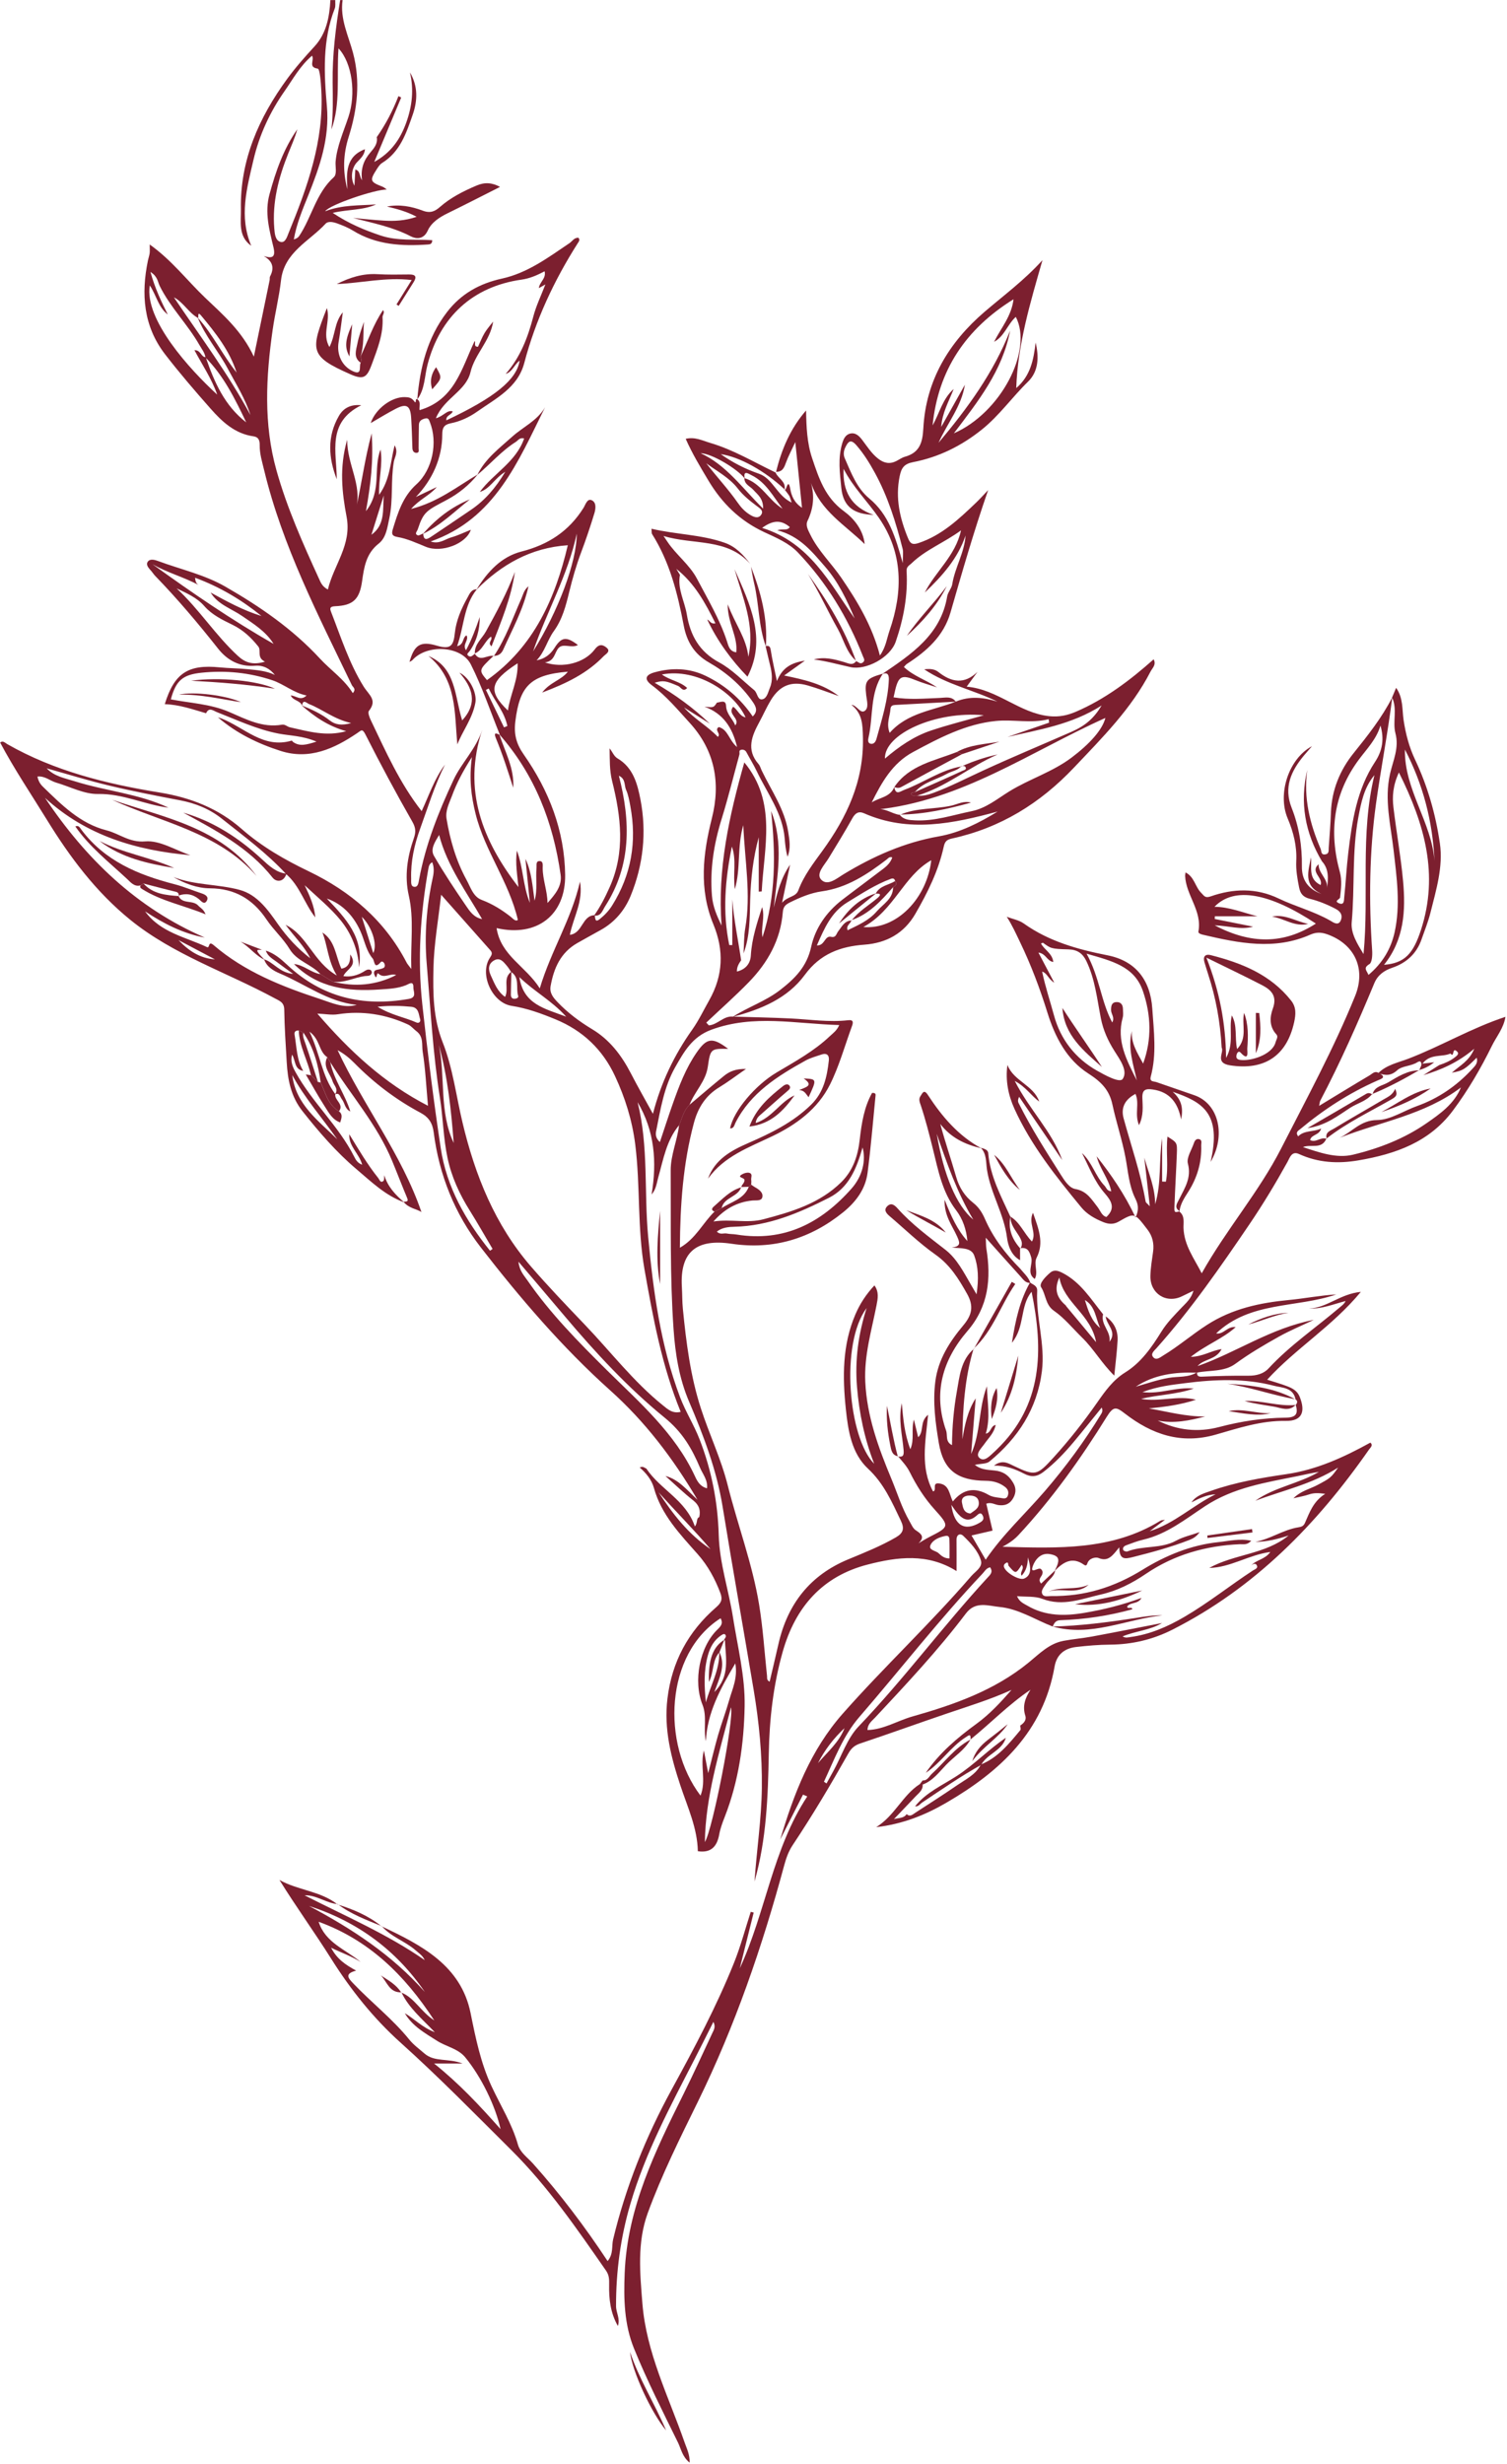 <?xml version="1.0" encoding="UTF-8"?> <svg xmlns="http://www.w3.org/2000/svg" width="875" height="1430" viewBox="0 0 875 1430" fill="none"><path d="M512.3 391.16C529.1 379.7 546.22 368.55 549.97 346.11C550.38 343.65 552.52 341.48 552.91 339.03C554.44 329.37 559.98 320.84 560.62 310.83C556.14 324.19 547.03 334.32 536.96 343.92C543.04 331.78 554.76 322.69 557.99 307.82C548.2 315.01 537.4 319.03 529.18 327.03C527.94 328.23 526.25 328.85 526.39 331.43C527.18 345.48 524.7 358.95 520.11 372.35C516.9 381.73 502.79 389.16 493.84 387.21C486.76 385.67 479.79 383.65 472.53 382.76C478.59 381.07 484.46 382.6 490.23 384.3C492.76 385.05 495.1 386.48 497.2 383.65L497.05 383.79C498.34 384.04 499.33 385.71 500.9 384.57C502.54 383.38 501.55 382.17 501.03 380.86C492.24 358.41 479.95 338.13 463.28 320.66C457.97 315.09 450.62 312.06 443.91 308.94C429.54 302.26 419.17 292.09 411.2 278.71C406.62 271.02 401.98 263.4 398.13 254.7C403.54 253.4 407.92 255.76 412.48 257.1C425.89 261.06 437.82 268.28 450.32 274.24C451.69 277.69 456.44 279.35 455.53 284.03C444.4 273.49 429.24 265.04 418.46 263.59C425.6 268.6 432.88 272.26 440.63 274.94C448.77 277.75 450.92 287.51 459.64 291.69C458.86 289.44 458.71 288.48 458.23 287.74C457.35 286.36 456.28 285.11 455.29 283.8C456.17 287.48 457.45 275.81 458.88 283.96C459.49 287.43 461.01 291.75 465.66 294.69C464.36 281.97 463.17 270.29 461.77 256.58C459.36 261.8 457.69 264.89 456.5 268.14C455.41 271.11 454.51 273.95 450.59 273.86C453.82 260.82 458.91 248.68 468.03 238.24C468.21 247.73 468.54 257.04 471.54 265.93C475.44 277.49 479.01 288.72 490.04 296.74C495.54 300.74 501.19 307.34 502.05 315.79C490.8 304.8 476.5 296.61 470.88 280.28C473.07 288.08 472.25 295.21 468.9 302.23C467.57 305.02 469.24 307.73 470.48 310.29C475.08 319.74 482.77 326.96 488.6 335.53C497.9 349.17 506.4 363.21 510.89 380.46C514.39 375.55 514.89 370.65 516.44 366.17C524.35 343.35 524.42 320.98 510.31 300.56C503.7 290.99 495.21 282.69 489.82 272.11C489.15 285.08 494.27 294.39 507.24 298.83C496.43 298.47 489.66 294.63 488.49 283.25C487.59 274.5 486.45 265.94 489 257.36C489.75 254.85 490.89 252.24 493.69 251.64C496.85 250.95 498.93 253.12 500.69 255.44C503.54 259.19 506.02 263.19 509.85 266.19C513.21 268.82 516.52 269.52 520.34 267.64C522.03 266.8 523.61 265.6 525.4 265.1C533.93 262.73 535.66 256.98 536.11 248.62C537.58 220.86 550.88 198.81 571.65 180.99C582.74 171.48 594.58 162.81 605.28 151C598.1 176.03 590.93 199.88 590.05 225.24C598.36 218.14 600.18 208.66 601.3 198.8C603.31 207.13 603.05 215.53 596.92 221.5C587.67 230.51 580.24 241.19 570.04 249.35C558.15 258.87 544.97 265.37 530.15 268.23C524.94 269.24 523.35 271.58 522.36 276.44C519.78 289.09 522.45 300.76 527.2 312.33C528.54 315.6 529.84 316.36 533.38 315.17C546.88 310.66 556.8 301.23 566.73 291.75C568.89 289.69 570.88 287.44 573.74 284.45C565.31 308.75 558.62 332.11 551.89 355.45C547.91 369.25 538 377.97 526.5 385.38C525.94 385.74 525.55 386.35 524.81 387.12C530.48 392.48 537.81 394.65 544.05 398.95C539.82 397.54 535.49 396.36 531.37 394.66C523.73 391.51 521.7 392.42 519.77 400.52C519.45 401.86 519.16 403.21 518.82 404.74C527.95 406.24 536.88 405.41 545.81 405.07C548.99 404.95 552.54 403.93 554.97 407.24C543.29 407.87 531.62 408.5 519.94 409.14C518.43 409.22 517.17 409.53 517.04 411.44C516.75 415.73 514.45 419.92 516.56 425.36C526.99 413.51 541.88 412.41 554.97 407.22C562.98 403.88 570.99 404.7 579.14 407.22C565.37 400.47 550.08 397.47 536.63 388.49C539.95 388.05 542.66 388.3 544.82 390.01C552.44 396.03 559.85 397.4 567.56 389.95C565.72 392.47 563.88 394.99 561.27 398.54C579.2 400.08 591.79 413.83 609.18 415.66C614.94 416.27 619.85 415.17 624.72 413.08C641.6 405.82 656.09 394.9 669.83 382.67C671.52 385.84 669.09 387.69 668.02 389.79C656.93 411.31 640.07 428.1 623.62 445.47C603.81 466.39 580.75 480.56 552.7 486.68C549.78 487.32 548.62 488.33 547.94 491.47C544.89 505.43 538.57 518.11 531.47 530.4C524.89 541.77 514.65 547.36 501.87 548.29C487.84 549.32 476.21 553.66 467.33 565.76C457.14 579.64 441.63 585.91 425.41 590.19C434.32 584.47 444.52 581.13 452.99 574.57C461.54 567.95 468.48 561.08 470.99 549.51C473.33 538.69 479.9 529.26 489.02 522.24C496.12 516.78 503.34 511.49 510.45 506.05C513.46 503.75 516.81 501.66 518.06 497.65C516.3 497.03 515.65 498.24 514.77 498.91C503.47 507.54 491.77 515.28 477.2 517.33C470.63 518.26 464.56 520.85 458.58 523.8C455.81 525.17 454.75 526.52 454.51 529.48C453.21 545.52 445.76 558.76 434.8 570.03C426.88 578.17 418.34 585.71 410.08 593.52C410.58 594.06 411.07 594.59 411.57 595.13C416.7 594.74 420.14 589.47 425.59 590.04C436.82 590.39 448.07 590.57 459.29 591.13C470.36 591.68 481.39 593.42 492.51 592.13C495.8 591.75 495.35 593.71 494.63 595.67C490.49 606.97 487.27 618.74 481.92 629.44C474.83 643.62 462.38 652.79 448.2 659.56C434.7 666.01 420.32 671.14 411.08 684.12C415.06 672.92 424.49 667.78 434.36 663.48C447.63 657.69 460.48 651.45 471.01 641.11C478.27 633.98 480.18 624.96 481.24 615.52C481.58 612.53 480.13 610.95 476.95 612.05C473.84 613.12 470.57 613.96 467.72 615.54C451.52 624.54 435.9 634.24 427.05 651.6C426.42 652.84 426.2 655.03 423.89 654.91C425.95 644.65 438.58 629.81 450.85 622.51C461.58 616.12 472.61 610.12 481.79 601.43C483.63 599.69 485.82 598.27 487.29 594.93C462.15 594.29 437.61 588.55 412.96 597.68C401.78 601.82 397.06 610.63 392.04 619.41C385.55 630.79 383.51 643.82 380.96 656.55C380.53 658.69 380.85 660.82 383.15 662.85C385.72 655.19 388.12 647.7 390.75 640.29C394.38 630.07 398.21 619.96 404.47 610.91C410.4 602.34 413.64 601.81 422.79 608.75C412.76 608.63 412.48 608.59 410.97 619.15C409.74 627.75 403.26 633.6 400.35 641.26C396.93 644.48 396.1 649.02 394.3 653.07C386.95 661.86 385.17 672.88 382.19 683.41C381.25 686.73 380.98 690.29 378.32 693.28C381.51 674.39 380.09 656.34 370.19 639.69C376.66 665.39 373.9 691.83 376.34 717.85C379.31 749.52 383.52 780.92 394.84 810.89C398 819.25 402.84 826.82 406.12 835.22C413.15 853.22 416.78 871.82 417.31 890.95C417.76 907.32 423.07 922.71 425.58 938.65C428.28 955.82 432.68 973 432.36 990.27C431.95 1012.08 428.88 1033.89 420.78 1054.56C419.49 1057.85 418.23 1061.23 417.6 1064.69C416.33 1071.73 412.85 1075.58 405.17 1074.43C404.93 1061.08 399.27 1049 395.12 1036.52C389.65 1020.08 385.4 1003.61 387.53 985.9C390.12 964.41 399.64 946.88 415.79 932.88C418.83 930.25 419.66 928.27 418.25 924.55C415.12 916.29 411.02 908.73 405.13 902.08C394.85 890.46 384 879.24 379.67 863.57C378.4 858.99 375.26 855.07 371.44 851.74C373.45 850.74 374.22 852.02 375.27 852.34C383.33 864.53 398.27 870.6 403.46 885.95C405.3 883.58 404.05 881.39 405.95 880.55L406.03 880.47C406.85 876.51 405.89 873.5 402.46 870.81C396.86 866.4 391.71 861.41 386.37 856.66C393.88 858.57 398.65 864.57 404.97 870.46C390.54 846.03 374.43 825.01 354.31 806.98C326.42 781.99 302.11 753.56 279.2 724.04C264.02 704.48 254.97 681.93 251.82 657.27C251.12 651.79 248.98 648.41 244.02 645.77C229.75 638.17 217 628.42 205.63 616.87C202.88 614.08 199.83 611.6 196.02 609.52C211.01 641.71 233.27 670.04 244.69 703.44C241.86 701.64 237.25 701.27 234.37 697.58C235.46 697.2 237.49 697.89 236.39 695.28C233.38 688.12 230.62 680.86 227.65 673.69C218.92 652.63 203.76 635.6 191.8 616.56C191.21 615.58 190.63 614.6 190.04 613.62C185.02 610.37 185.96 603.29 179.69 598.78C185.84 611.53 186.83 624.6 194.68 635.04C194.09 638.64 199.93 640.85 196.82 644.99C190.45 641.22 189.01 634.32 186.2 628.29C184.78 617.96 182.16 608.05 176.13 599.33C175.25 598.92 174.37 598.51 173.49 598.09C171.78 598.03 170.72 598.69 171.04 600.55C172.28 607.64 172.18 615.06 176.04 621.53C170.82 620.68 171.72 615.59 169.59 612.11C168.54 616.12 169.85 619.12 171.63 622.34C181.3 639.86 196.62 653.45 205.68 671.39C206.56 673.14 207.63 675.06 210.28 675.99C208.55 669.51 202.35 665.26 202.81 658.33C208.13 667.01 213.27 675.82 219.66 683.79C220.37 684.68 220.87 686.83 222.59 685.44C223.24 684.91 222.98 683.26 223.14 682.12C225.11 688.73 229.59 693.5 234.66 697.83C223.74 693.88 215.55 685.85 206.98 678.6C195.23 668.66 185.19 657.01 175.62 644.91C168.89 636.4 167.06 626.73 166.47 616.48C165.89 606.33 165.18 596.18 165.04 586.03C164.98 581.72 162.49 581.02 159.41 579.35C131.48 564.23 100.77 554.23 75.67 533.88C55.72 517.71 40.62 497.55 27.29 475.89C18.13 461.01 8.34 446.52 0.09 430.98C1.67 429.61 2.93 431.15 4.23 431.89C31.69 447.58 61.91 454.98 92.66 459.97C110.71 462.9 126.7 469.17 140.35 481.15C152.02 491.38 165.24 498.97 179.15 505.65C203.62 517.41 223.46 534.3 236.15 558.79C236.56 559.57 237.2 560.23 238.8 562.4C238.33 547.16 240.48 533.46 237.37 519.85C234.76 508.42 236.52 497.35 240.27 486.55C241.53 482.92 241.46 480.49 239.4 476.89C229.92 460.3 220.87 443.44 212.23 426.39C210.35 422.67 209.78 423.9 207.5 425.44C194.01 434.58 179.6 441.15 162.98 435.85C149.74 431.62 137.2 425.57 126.53 416.31C127.2 416.54 127.88 416.74 128.54 417C141.86 422.16 152.85 434.72 169.35 429.86C169.56 429.8 169.94 430.5 170.31 430.75C174.15 433.34 177.9 432.27 183.77 430.43C175.47 426.94 168.46 427.07 161.79 425.79C149.21 423.38 137.73 417.92 125.93 413.31C123.78 412.47 121.36 410.23 119.65 413.97C111.79 411.67 104.03 408.95 95.68 408.69C101.19 390.7 109.18 385.48 127.65 387.35C133.03 387.89 138.46 387.87 143.83 388.41C149.16 388.95 154.58 389.3 159.59 391.73C156.66 387.99 152.75 386.01 148.17 386.39C139 387.16 131.88 383.11 126.63 376.47C115.08 361.85 103.1 347.64 90.12 334.27C89.3 333.43 88.68 332.4 87.91 331.51C86.51 329.89 84.46 327.98 85.82 326C87.09 324.14 89.94 324.94 91.79 325.62C104.81 330.46 118.62 333.48 130.73 340.42C150.84 351.95 169.87 365.02 185.77 382.25C191.98 388.98 199.81 394.16 204.83 402.28C207.05 399.84 204.87 398.84 204.29 397.65C184.8 357.09 164.02 317.08 153.37 272.91C152.21 268.1 150.71 263.34 150.79 258.35C150.83 255.61 150.11 253.64 147.23 253.25C136.41 251.76 129 244.8 122.27 237.18C113.2 226.92 104.25 216.51 95.88 205.67C83.27 189.34 81.83 170.66 85.91 151.12C86.2 149.74 86.69 148.4 86.89 147.01C87.05 145.87 86.92 144.69 86.92 141.9C99.79 151.07 108.6 162.77 119 172.7C129.36 182.59 140.41 191.98 147.39 207C150.73 190.87 153.66 176.71 156.57 162.54C156.71 161.85 156.49 161.02 156.8 160.44C159.58 155.22 158.06 151.39 153.12 148.59C157.99 150.14 160.2 149.45 158.76 143.43C156.36 133.38 153.57 123.38 156.48 112.74C160.13 99.38 164.6 86.48 172.62 75.03C171.28 79.94 169.17 84.54 167.3 89.23C161.74 103.15 157.99 117.45 159.26 132.61C159.51 135.56 159.78 139.6 162.91 140.41C165.71 141.14 166.74 137.24 167.62 135.11C178.47 108.62 188.17 81.81 186.56 52.48C186.32 48.03 185.76 40.01 184.48 39.83C178.71 39.02 182.72 35.04 181.18 32.33C174.18 38.25 170.01 46.07 165.23 52.88C156.85 64.82 150.58 78.25 147.2 92.69C143.32 109.23 138.7 125.79 145.88 142.64C138.13 137.23 140 128.55 139.87 121.39C139.36 92.98 150.27 68.33 166.77 45.74C171.66 39.05 177.1 32.96 182.68 26.87C189.48 19.45 191.32 9.86 191.83 0.04C192.78 0.04 193.72 0.04 194.67 0.04C194.59 1.69 194.93 3.51 194.36 4.97C187.15 23.42 188.12 42.67 189.8 61.67C191.45 80.31 185.6 96.88 178.94 113.49C175.61 121.79 172.14 130.01 170.6 138.97C172.07 138.54 173.09 137.91 173.69 137.01C181.04 126.03 183.43 112.19 193.82 102.84C195.8 101.06 194.63 96.64 194.85 93.93C195.56 85.1 199.44 76.5 202.31 67.89C206.8 54.41 204.55 36.63 196.54 28.07C195.37 44.21 197.88 60.09 192.41 75.21C193.49 66.12 193.24 57.03 193.13 47.95C192.93 31.82 194.94 15.91 197.51 0.04C197.98 0.04 198.46 0.04 198.93 0.04C197.32 10.98 202.29 20.63 204.98 30.72C209.38 47.25 207.45 63.6 202.46 79.41C199.23 89.65 198.92 99.44 201.72 109.88C201.06 100.22 200.78 90.76 211.91 86.61C211.67 89.93 209.28 92.09 207.26 94.19C204.35 97.23 203.21 103.18 205.79 107.79C205.98 104.32 206.14 101.39 206.3 98.42C209.34 99.12 208.46 102.18 210.2 104.62C209.29 97.81 211.26 92.87 215.15 88.37C217.21 85.98 219.45 83.29 218.76 79.6C223.91 72.22 228.09 64.28 231.34 55.79C231.87 56.06 232.41 56.34 232.94 56.61C227.84 68.8 222.73 81 217.3 93.99C227.14 88.57 232.44 80.69 235.87 71.18C239.3 61.65 240.4 52.02 238.03 42.03C242.73 49.94 242.48 58.39 239.65 66.51C235.95 77.14 232.37 88.1 221.85 94.59C220.52 95.41 219.56 96.96 218.68 98.33C214.55 104.79 214.87 105.58 222.15 108.38C223 108.71 223.72 109.41 224.58 110C217.77 109.92 191.51 118.74 188.77 122.63C198.81 118.77 208.65 119.37 218.38 118.64C210.8 122.13 202.34 121.41 193.16 123.55C202.44 129.75 211.51 133.52 220.97 136.69C230.8 139.99 240.98 138.72 250.94 139.41C251 141.46 249.84 141.8 248.65 141.89C233.35 142.97 218.42 142.18 204.84 133.78C202.25 132.18 199.34 131.02 196.48 129.93C194.03 128.99 190.7 128.03 188.99 129.88C179.53 140.13 165 146.32 163.15 162.77C162.07 172.36 159.69 181.79 158.32 191.35C154.41 218.64 152.96 245.96 160.49 272.88C166.6 294.73 175.85 315.42 185.27 336.01C186.2 338.05 187.06 340.42 190.38 342.16C193.77 327.85 204.34 316.27 201.25 299.99C198.58 285.9 196.91 271.41 201.58 255.24C201.57 269.8 210.27 281.28 206.77 294.83C209.99 280.91 211.65 266.86 215.79 251.52C216.89 267.21 215.29 280.99 212.47 296.67C221.89 284.82 216.56 271.86 220.94 260.94C222.4 269.42 219.82 277.78 220.1 287.2C226.54 278.45 226.59 268.44 229.13 258.43C231.39 262.52 229.14 265.24 228.66 268.04C226.79 278.91 228.39 290.01 226.04 300.87C224.88 306.26 224.22 312.09 219.87 315.51C212.53 321.28 211.38 329.21 210.22 337.42C208.75 347.79 205.08 351.43 194.6 351.86C191.47 351.99 191.44 353.08 192.21 355.08C197.93 369.79 202.78 385.03 211.1 398.41C214.24 403.46 219.27 406.22 214.19 412.63C213.45 413.56 214.5 416.33 215.29 417.98C223.95 436.07 232.05 454.48 244.83 470.79C249.13 461.48 252.29 451.92 258.36 443.78C252.35 455.76 248.47 468.5 243.94 481.01C240.52 490.45 238.43 499.96 238.73 509.97C238.78 511.75 238.27 514.52 240.6 514.72C242.77 514.91 242.99 512.33 243.34 510.43C247.1 490.14 254.66 471.13 263.36 452.57C268.01 442.64 276.41 434.73 280.05 423.45C268.28 458.67 280.43 488.19 301.01 514.85C300.47 508.49 299.05 501.18 300.13 493.72C303.81 503.53 303.63 514.18 307.65 524.02C306.8 515.5 305.94 506.99 305.09 498.47C308.76 506.24 309.18 514.55 310.38 522.77C312.22 516.47 310.94 510.02 311.52 503.68C311.66 502.13 311 499.75 313.3 499.77C315.53 499.79 315.1 502.19 315.1 503.74C315.08 510.59 317.83 517.04 317.89 524.1C322.14 519.29 326.45 514.42 325.51 507.75C321.23 477.37 310.54 449.7 290.03 426.35L290.28 426.58C284.74 412.9 280.03 398.81 273.41 385.68C267.84 374.62 247.75 373.77 239.47 383.12C239.1 383.54 238.47 383.74 237.75 384.18C240.5 374.56 243.84 371.79 253.72 374.76C261.89 377.21 263.34 374.47 264.08 367.45C264.85 360.15 267.82 353.33 271.41 346.9C272.63 344.71 273.58 342.01 276.86 342.03C269.13 351.58 269.5 363.64 265.41 375.06C269.7 374 268.33 369.94 270.9 368.77C272.43 371.74 268.26 373.89 270.57 377.42C273.97 370.97 276.37 364.59 278.55 358.12C278.59 365.46 276.77 372.1 272.63 377.99C272.06 378.8 270.44 379.68 272.08 380.73C273.6 381.7 274.64 380.18 275.78 379.43L275.63 379.3C278.7 384.68 283.16 379.67 286.8 380.8L286.61 380.62C277.85 388.91 277.85 388.91 282.75 394.74C310.19 375.31 322.45 347.07 329.68 316.46C308.08 317.9 291.13 327.73 276.62 342.29C282.9 331.99 291 323.11 302.78 320.11C318.31 316.15 330.31 308.33 338.79 294.79C339.91 293 340.91 289.3 343.39 290.27C346.4 291.45 345.91 295.26 345.11 297.9C342.78 305.55 340.23 313.15 337.41 320.63C334.57 328.16 332.39 335.83 330.48 343.64C328.55 351.56 326.57 359.41 321.51 366.39C317.76 371.56 316.34 378.35 311.56 383.26C316.24 382.41 319.56 379.87 321.98 376.03C326 369.67 328.81 369.23 335.56 374.37C331.77 376.45 327.03 373.14 324.33 376.08C321.87 378.77 322.17 383.74 316.4 384.46C326.68 388 339.36 384.86 345.35 376.88C347.92 373.46 350.06 374.18 352.15 375.87C354.9 378.09 351.59 379.71 350.5 380.84C340.99 390.73 329.03 396.61 314.79 401.96C319.37 395.92 325.9 394.76 329.71 389.85C307.94 391.63 301.72 398.26 299.22 418.7C298.28 426.37 299.86 431.87 304.15 438C318.75 458.87 327.77 481.97 328.14 507.74C328.47 530.96 311.89 544.08 288.33 538.67C290.78 554.67 305.3 560.79 313.41 573.64C320 551.64 331.79 533.55 336.75 511.69C338.79 523.15 332.92 532.26 330.87 542.57C338.36 541.69 337.88 531.44 345.17 531.18C345.87 532.42 345.07 535.96 348.3 533.38C351.07 531.17 353.5 528.62 355.41 525.57C366.59 507.76 369.83 488.49 366 467.94C365.4 464.72 364.84 461.38 363.52 458.43C362.35 455.81 363.37 452.05 359.33 450.24C366.2 476.77 366.62 502.25 351.37 525.99C349.79 528.44 349.04 531.94 344.93 531.41C348.6 526.25 351.43 520.63 354.01 514.86C363.11 494.52 360.57 473.9 355.41 453.31C353.84 447.05 354.09 440.84 353.95 434.36C355.61 436.36 356.42 438.92 358.54 440.17C367.7 445.56 370.13 455.06 371.88 464.14C375.52 483.09 373.52 501.88 366.23 519.8C362.8 528.24 357.03 535.18 348.85 539.74C344.31 542.27 339.76 544.76 335.24 547.33C325.54 552.83 321.55 561.89 319.7 572.31C318.97 576.39 321.26 579.05 323.73 581.64C329.65 587.84 336.48 592.93 343.78 597.33C354.1 603.53 360.93 612.61 366.35 623.08C370.23 630.6 374.44 637.95 379.1 646.46C383.83 628.22 391.5 612.3 401.88 597.67C405.7 592.29 408.53 586.28 411.78 580.55C419.97 566.07 420.41 551.51 414.19 536.44C405.76 516.02 408.11 495.58 413.34 474.89C418.5 454.44 415.11 435.62 400.51 419.6C393.52 411.93 386.81 403.89 378.45 397.69C372.62 393.36 376.51 391.19 380 390.23C389.99 387.47 400.07 387.63 409.66 392.23C420.87 397.61 430.02 405.48 437.05 415.82C440.15 412.84 439.05 410.26 437.13 407.47C430.45 397.74 421.58 390.17 411.57 384.46C402.83 379.47 398.7 372.04 397 363.11C393.44 344.44 388.89 326.23 378.59 309.93C378.28 309.44 378.44 308.66 378.27 306.88C392.62 310.26 407.04 310.21 420.7 315C427.32 317.32 431.61 322.08 435.62 327.31C422.22 312.05 402.62 316.43 385.27 311.08C386.29 312.59 386.91 313.5 387.51 314.41C392.61 322.09 400.35 327.66 404.71 335.94C410.95 347.81 417.87 359.34 422.09 372.2C422.9 374.68 423.51 378.12 427.5 378.61C428.48 369.25 422.35 361.43 422.55 350.76C426.74 362.04 433.42 370.47 434.51 381.19C438.57 363.17 431.26 346.95 426.48 330.34C435.36 350.55 445.41 370.63 434 392.76C424.74 383.19 416.56 372.17 410.64 359.58C412.11 360.1 412.54 362.37 415.4 361.77C409.47 349.86 403.3 338.52 392.67 330.16C393.38 331.32 394.09 332.48 394.8 333.65C393.23 341.79 397.5 348.92 398.77 356.56C400.79 368.71 405.99 378.22 417.56 384.47C425.06 388.52 431.22 395.07 437.93 400.57C439.83 402.13 439.77 406.45 442.66 405.87C445.35 405.33 446.02 401.55 447.07 399.04C448.84 394.8 448.18 390.31 447.09 385.93C446.2 382.32 445.38 378.69 444.53 375.06C446.59 374.53 447.2 375.27 447.53 377.44C448.36 382.89 449.65 388.26 451.09 395.31C454.25 387.52 459.37 384.68 467.35 383.43C462.71 386.76 459.28 389.22 455.3 392.07C467.04 394.47 477.91 396.95 487.01 404C481 401.92 475.07 399.57 468.96 397.83C459.42 395.11 452.72 397.86 447.52 406.46C445.08 410.49 443.2 414.84 440.94 418.99C436.54 427.07 433.14 435.1 440.42 443.46C441.32 444.49 441.68 445.98 442.29 447.26C447.87 458.89 455.53 469.57 457.65 482.77C458.44 487.72 459.24 492.44 457.26 497.23C456.26 493.73 455.9 490.21 455.61 486.68C454.41 471.99 445.53 460.47 439.48 447.8C437.66 443.98 435.42 440.37 433.42 436.63C432.77 435.41 431.76 434.98 430.52 435.14C428.69 435.38 429.6 436.92 429.33 437.9C425.91 450.4 422.82 463 418.98 475.37C414.45 489.98 412.11 504.73 413.39 520.03C413.9 526.2 416.25 531.63 418.98 537.2C416.46 504.45 423.43 473.32 432.17 442.5C451.25 465.56 443.57 491.87 442.27 517.4C441.69 517.44 441.12 517.47 440.54 517.51C440.54 506.99 440.54 496.46 440.54 485.94C437.26 497.96 435.94 510.03 435.58 522.2C435.27 532.72 435.52 543.29 431.71 553.36C432.03 548.42 431.89 543.4 432.74 538.55C436.12 519.1 432.48 499.89 431.57 478.91C427.85 491.87 430.21 503.87 426.68 516.09C425.42 507.28 427.79 499.14 424.94 491.36C421.04 510.4 419.43 529.43 423.43 548.51C424.01 548.52 424.6 548.53 425.19 548.54C425.19 539.69 425.19 530.84 425.19 521.99C426.08 533.95 428.61 545.59 430.31 557.33C429.08 559.22 427.77 561.09 427.88 563.88C433.29 562.58 435.71 558.86 435.95 554.6C436.52 544.78 439.56 535.68 442.5 526.49C444.33 532.37 441.68 538.12 442.71 543.98C450.56 520.04 450.37 495.48 447.71 470.72C455.12 489.21 451.4 507.98 449.26 526.81C451.29 517.97 453.52 509.44 458.74 501.86C457.31 508.63 455.89 515.4 454.08 523.96C457.58 519.95 462.02 520.81 463.56 516.68C466.72 508.2 472.26 501.07 477.5 493.85C491.74 474.24 501.57 453.45 501.04 428.24C500.88 420.36 500.69 414.09 494.37 409.09C497.51 409.28 499.44 414.34 502.02 412.64C504.64 410.91 503.29 406.61 502.94 403.52C501.99 395.14 502.87 393.81 512.65 390.98C504.95 402.29 507.13 415.85 504.25 428.26C503.98 429.42 503.77 431.43 505.66 431.7C507.68 431.99 508.55 430.12 508.96 428.62C512.07 417.3 515.69 406.08 516.09 394.19C516.11 391.41 515.2 390.13 512.3 391.16ZM494.42 534.27L494.3 534.1C494.1 536.1 491.08 536.92 492.13 539.92C498.33 536.93 504.53 534.22 509.05 528.98C512.76 524.68 518.56 521.74 518.55 514.91C519.96 514.07 521.15 513.15 519.73 511.37C519.4 509.85 518.48 509.62 517.14 510.11C508.1 513.45 500.11 518.79 491.96 523.74C482.73 529.35 478.64 538.74 474.29 548.73C479.16 548.91 478.66 542.58 482.94 543.8C485.5 544.16 485.61 541.85 486.69 540.5C488.79 537.89 490.26 534.38 494.42 534.27ZM558.24 444.57C556.07 447.28 552.58 447.55 549.79 449.12C543.58 452.61 536.14 453.96 531.22 459.71C530.4 459.92 528.87 460.27 528.87 460.31C529.34 462.63 531.28 461.35 532.57 461.77C535.96 462.16 539.17 461.24 542.25 460.08C551.92 456.45 561.09 451.72 570.45 447.4C587.51 439.52 604.89 432.32 622.1 424.76C630.14 421.23 635.2 416.9 639.62 409.47C622.14 420.64 603.33 423.43 584.98 427.73C593.04 424.96 601.09 422.19 609.15 419.42C609.06 418.75 608.97 418.09 608.88 417.42C598.61 420.01 588.29 417.44 578.18 418.46C560.75 420.21 545.37 428.28 530.16 436.47C518.16 442.93 511.95 454.07 506.14 465.72C510.61 462.85 516.85 462.73 519.25 456.82V456.81C520.09 461.83 522.69 459.29 525.21 458.36C536.41 454.19 546.3 446.84 558.36 444.8L558.24 444.57ZM432.41 277.73C428.31 272.22 413.2 263.14 406.79 263.05C421.68 269.84 430.88 283.2 443.08 295.2C443.2 289.15 439.84 287.08 437.48 284.38C435.59 282.21 432.14 281.22 432.22 277.49C442 280.41 446.16 290.26 454.36 295.24C448.9 288.18 444.79 279.92 436.28 275.77C434.46 274.88 431.45 272.68 432.41 277.73ZM420.35 951.85C420.75 951.05 421.62 950.13 421.45 949.49C420.96 947.6 419.58 948.59 418.71 949.16C414.57 951.9 412.31 956.1 411.04 960.64C408.53 969.62 408.89 978.83 409.86 988.07C412.46 978.23 417.98 969.24 417.59 958.68C421.61 966.62 417.7 973.85 414.76 982.07C424.04 972.79 421.36 962.29 420.93 952.22C420.93 952.08 420.55 951.97 420.35 951.85ZM296.94 563.95C296.82 568.38 296.64 572.81 296.62 577.24C296.61 578.74 297.28 579.95 299.18 579.66C300.2 579.5 301.18 578.96 300.85 577.94C299.4 573.35 301.97 567.55 296.75 564.1C295.96 562.94 295.26 561.71 294.36 560.64C292.39 558.3 290.31 555.41 286.79 557.47C283.33 559.5 283.42 562.78 284.97 566.15C287.07 570.72 288.81 575.53 293.26 578.59C295.69 573.73 291.68 567.74 296.94 563.95ZM115.04 184.6C109.52 181.58 106.65 175.56 100.97 172.57C116.16 195.13 132.47 216.9 145.42 240.89C142.34 231.2 136.93 222.79 132.25 213.98C126.84 203.84 119.12 195.09 114.8 184.35C123.6 194.07 129.22 206.08 137.39 216.25C133.28 203.47 125.17 193.2 116.78 183.16C114.53 180.48 115.37 183.75 115.04 184.6ZM122.28 343.89C131.81 349.12 141.35 354.35 151.84 357.53C140.26 348.16 127.69 340.66 113.28 335.32C113.46 337.8 114.16 338.92 115.49 339.66C106.82 334.91 97.14 332.44 88.51 327.46C111.36 343.9 134.44 359.83 158.86 373.71C154.31 366.41 147.33 362.18 140.56 357.51C134.32 353.21 126.5 350.9 122.28 343.89ZM398.97 399.3C396.61 401.96 395.29 398.79 393.75 398.14C386.59 395.11 385.16 394.76 380.11 396.27C391.79 403.03 402.52 410.75 412.12 420.01C407.13 416.88 402.14 413.75 397.15 410.62C403.06 417.23 410.8 421.39 416.79 427.68C418.86 425.76 414.47 423.8 417.35 421.98C422.79 423.46 423.26 429.75 427.97 433.59C425.22 422.07 419.77 414.08 409.03 410.14C414.36 410.72 414.36 410.72 416.25 407.81C418.39 407.54 421.41 405.88 421.59 409.78C421.8 414.48 425.4 417.16 426.93 421.05C430.01 416.91 422.02 414.57 425.7 410.19C428.4 411.95 429.35 415.66 432.9 416.37C426.51 402.2 404.87 387.54 384.3 391.47C388.94 394.88 394.86 395.45 398.97 399.3ZM119.46 207.35C124.41 221.8 130.47 235.54 142.96 245.14C136.52 231.65 129.98 218.22 119.3 207.48C118.9 204.62 117.08 202.53 115.71 200.11C108.89 188.15 98.87 178.39 92.73 165.97C91.56 163.6 91.56 160.44 87.36 157.85C89.99 167.36 93.6 174.96 97.41 182.54C91.91 178.37 90.85 171.45 86.97 165.66C83.7 185.34 110.03 214.33 126.12 229.04C122.85 219.69 117.49 211.87 112.89 203.25C116.65 203.11 116.65 207.26 119.46 207.35ZM193.22 569.74C206.03 572.96 218.33 571.9 230.06 565.9C226.59 564.68 223.02 568.2 219.78 565.12C218.43 563.84 218.99 569.96 217.36 565.64C216.95 564.57 217.02 563.3 218.64 562.93C219.98 562.62 221.38 562.41 222.6 561.83C223.47 561.42 223.64 560.37 223.23 559.37C222.8 558.32 221.72 557.67 221.09 558.39C217.11 562.96 217.61 557.76 216.39 556.33C212.97 552.3 211.94 547.19 210.09 542.44C206.05 532.08 198.96 524.66 189.77 521.52C200.86 533.04 211.27 544.33 208.46 561.41C208 551.26 203.79 541.55 197.88 534.26C191.93 526.92 184.06 520.53 176.89 513.79C179.81 519.91 182.5 525.81 183.08 532.46C176.79 524.52 174.09 514.17 166.15 507.34C154.94 495.14 141.63 485.38 128.76 475.13C121.71 469.52 113.52 466.21 104.6 464.51C90.81 461.88 77 459.21 63.35 455.95C51.16 453.04 39.17 449.31 27.1 445.94C31.64 450.68 37.64 451.64 43.35 453.44C61.36 459.13 80.55 460.6 97.85 468.78C84.06 467.06 71.38 460.55 56.91 460.83C48.86 460.99 40.71 456.58 32.61 454.23C29.03 453.19 26 450.2 21.74 450.72C22.27 453.33 23.37 455.11 24.93 456.62C35.8 467.17 46.57 478.05 61.86 481.93C69.32 483.82 75.07 489.14 84.32 488.34C92.77 487.61 101.79 493.43 110.56 496.36C79.18 493.59 50.07 485.04 26.14 463.08C49.85 498.53 79.37 527 118.89 544.16C106.09 541.81 94.91 535.97 84.23 528.95C93.2 541.32 107.67 543.79 120.2 549.71C121.94 550.53 120.71 545.69 124.02 548.54C142.03 564.01 163.7 572.58 185.92 579.85C192.72 582.08 199.48 585.37 207.12 583.23C190.45 581.5 177.3 571.24 162.51 565.01C158.79 563.44 154.89 561.21 153.34 556.8C158.9 558.47 162.21 564.53 170.19 565.26C166.24 562.38 163.59 560.52 161.03 558.55C158.49 556.6 155.41 555.15 154.37 551.73C159.23 553.32 163.06 556.54 166.67 559.93C186.81 578.86 210.6 584.45 237.36 579.77C242.22 578.92 239.95 575.42 240.02 573.13C240.15 568.95 237.47 571.1 235.75 571.79C230.84 573.77 225.65 573.94 220.48 574.29C202.12 575.55 184.72 573.55 170.69 559.53C176.45 560.04 180.58 564.57 186.08 565.39C188.46 566.84 190.84 568.29 193.22 569.74ZM522.5 472.95L522.3 472.77C524.55 475.8 527.83 475.95 531.21 476.13C542.56 476.75 553.18 473.03 564.07 470.83C572.54 469.12 578.9 463.72 586 459.33C597.71 452.1 611.17 448.06 622.37 439.57C632.49 431.9 640.04 423.72 641.81 416.7C598.26 436.21 558.15 464.98 508.24 469.96C513.66 468.47 517.7 472.43 522.5 472.95ZM175.4 409.63C174.4 406.43 170.21 406.79 168.8 403.65C171.78 403.66 174.54 407.1 177.98 403.66C170.39 402.13 164.85 397.05 158.08 394.8C144.78 390.39 131.13 388.99 117.09 390.44C106.35 391.55 102.21 394.67 99.19 405.92C110.5 408.08 122.27 408.59 132.9 413.15C142.87 417.43 152.36 422.58 163.74 420.61C165.5 420.3 166.79 421.78 168.31 422.12C178.86 424.47 189.39 427.65 201.02 424.38C190.57 421.46 182.58 415.96 175.15 409.41C180.97 411.73 186.6 414.32 191.61 418.24C194.64 420.61 198.32 421.25 203.92 419.67C193.86 417.41 187.31 411.71 179.49 408.65C178.1 408.11 175.82 405.48 175.4 409.63ZM395.22 819.43C384.26 792.63 379.15 764.75 374.22 736.83C369.98 712.84 371.86 688.39 368.84 664.27C367.08 650.27 362.98 637.19 357.1 624.57C349.91 609.14 338.41 598.17 322.58 591.64C314.3 588.23 305.98 585.18 297.06 583.8C285.71 582.05 278.16 565.3 284.47 555.85C285.59 554.18 286.06 553.07 284.74 551.58C275.32 540.93 265.88 530.29 256.13 519.3C254.49 534.07 251.94 548.1 251.66 562.18C251.37 576.56 251.43 590.82 257.08 605.1C262.9 619.79 264.85 636.01 268.55 651.55C275.85 682.22 287.4 710.94 308.29 735.08C318.33 746.68 328.96 757.77 339.57 768.86C354.57 784.54 367.82 801.93 384.86 815.64C387.74 817.95 390.5 820.61 395.22 819.43ZM586.5 191.85C582.12 215.05 567.99 232.85 553.83 251.5C580.95 239.69 599.97 203.54 589.81 183.93C584.96 188.22 583.26 195.17 577.19 198.39C581.17 190.41 587.34 183.46 588.47 173.69C560.7 190.95 544.69 214.89 541.48 246.91C545.5 239.88 547.2 231.51 553.74 225.78C550.87 232.98 546.99 239.81 546.5 247.79C551.08 239.63 555.66 231.47 560.24 223.3C558.24 235.95 549.99 245.66 544.95 256.98C561.67 237.1 576.9 216.31 586.5 191.85ZM248.49 641.8C247.5 630.82 247.01 620.48 245.41 610.32C244.8 606.44 246.07 601.68 241.73 598.46C240.14 597.28 238.8 595.49 236.89 594.62C223.93 588.67 210.28 586.5 196.24 588.67C192.45 589.26 188.96 588.48 184.26 588.3C203.01 610.05 222.98 628.65 248.49 641.8ZM411.2 1029.14C413.46 1020.39 415.06 1013.54 417.01 1006.8C418.98 1000.02 421.51 993.4 423.43 986.6C425.24 980.19 428.42 973.92 426.94 965.43C418.08 980.37 410.62 994.19 409.85 1010.59C408.27 1003.52 410.63 996.25 407.89 989.44C402.39 975.76 406.2 955.73 416.63 945.71C418.79 943.63 419.94 942.01 418.38 939.23C386.16 959.78 383.86 1012.03 406.74 1042.18C410.2 1033.58 406.34 1024.56 408.69 1016C409.39 1019.66 410.09 1023.33 411.2 1029.14ZM274 439.43C268.69 447.75 265.15 454.53 262.47 461.8C260.85 466.19 258.48 470.45 259.28 475.27C261.36 487.65 264.82 499.66 270.89 510.7C273.22 514.94 274.73 520.44 279.64 522.29C285.92 524.66 291.38 528.05 296.57 532.13C297.83 533.12 299.29 535.05 300.68 533.9C295.6 511.89 281.54 494.06 276.14 472.37C273.54 461.91 272.3 451.93 274 439.43ZM579.23 471.03C553.37 478 527.66 483.5 501.64 472.01C498.51 470.63 496.56 471.94 494.87 474.97C490.51 482.8 485.79 490.44 481.13 498.1C478.72 502.07 473.62 507.04 476.74 510.48C480.45 514.56 485.83 509.81 489.93 507.33C507.1 496.94 525.12 488.94 545.08 485.43C557.41 483.26 568.53 477.59 579.23 471.03ZM284.53 725.94C285.02 725.58 285.51 725.22 285.99 724.87C281.6 717.45 277.35 709.93 272.77 702.63C266.83 693.17 262.23 683.2 259.88 672.23C257.4 660.67 257.27 648.8 255.43 637.19C251.33 611.36 249.97 585.28 247.76 559.3C246.34 542.67 247.68 525.82 251.3 509.32C251.92 506.48 252.17 503.42 250.95 500.45C249.37 501.28 249 502.64 248.75 504.03C244.09 530.2 242.33 556.57 245.21 583.01C248.25 610.84 251.73 638.65 255.89 666.33C259.29 688.99 270.36 708.33 284.53 725.94ZM301.04 732.28C301.54 737.52 304.24 740.25 306.27 743.19C319.51 762.34 335.78 778.82 352.25 795.13C371.34 814.04 391.89 831.72 403.53 856.87C404.79 859.59 406.47 862.84 410.52 863.8C411.05 859.02 408.05 855.63 406.46 851.89C401.73 840.76 396.35 831.32 385.93 822.83C364.63 805.48 345.69 785.02 327.83 763.85C319.22 753.65 310.55 743.48 301.04 732.28ZM524.16 326.82C524.16 322.7 524.59 320.51 524.09 318.56C520.18 303.23 515.52 288.13 507.85 274.2C504.79 268.64 501.44 263.22 497.2 258.37C493.84 254.53 492.4 256.38 490.78 259.73C489.77 261.82 489.64 264.04 490.46 265.91C494.15 274.34 497.43 283.27 504.71 289.3C515.96 298.62 519.88 311.5 524.16 326.82ZM153.87 384.03C148.88 381.65 151.82 377.56 149.98 375.25C145.87 370.08 141.17 365.64 134.99 362.63C129.14 359.79 123.07 356.85 118.66 351.8C114.26 346.76 108.37 344.31 102.55 341.5C115.62 353.56 125.12 368.73 138.17 380.72C142.41 384.61 146.74 386.13 153.87 384.03ZM540.72 499.28C524.51 508.46 519.28 528.25 501.28 538.04C520.73 539.73 538.23 521.22 540.72 499.28ZM571.23 415.14C543.19 412.49 513.35 426.05 513.82 440.29C521.92 433.35 530.6 427.32 540.69 423.96C550.73 420.61 561.04 418.05 571.23 415.14ZM409.26 1069.14C413.84 1061.7 426.32 997.66 424.44 990.93C417.49 1017.74 409.67 1042.69 409.26 1069.14ZM279.91 533.44C270.78 517.52 259.71 502.82 254.96 484.62C252.46 488.73 249.75 492.89 251.96 496.71C257.64 506.55 263.96 516.03 270.38 525.42C272.67 528.77 275.01 532.48 279.91 533.44ZM496.21 358.93C491.63 348.01 486.63 337.59 479.03 328.87C471.56 320.29 464.4 311.14 451.3 307.77C454.57 306.67 456.99 308.28 458.57 305.91C453.72 301.81 449.05 301.64 442.51 306.39C470.12 314.98 481.75 338.34 496.21 358.93ZM334.88 309.73C329.75 333.78 317.42 355.09 309.52 378.09C324.04 354.84 334.83 326.47 334.88 309.73ZM300.55 384.97C284.33 395.52 283.16 401.12 294.9 412.38C296.19 403.15 300.86 394.96 300.55 384.97ZM410.08 268.89C416.07 276.69 422.78 283.8 428.37 291.82C430.24 294.51 432.46 296.92 435.35 298.7C437.52 300.04 440 301.13 441.69 299.11C443.88 296.49 440.98 294.89 439.24 293.57C435.28 290.58 431.45 287.52 428.39 283.56C423.47 277.2 416.37 273.59 410.08 268.89ZM263.43 663.39C261.97 644.22 259.94 625.17 254.86 606.61C258.68 625.41 254.94 645.34 263.43 663.39ZM301.56 567.1C303.92 582.99 316.25 585.34 328.73 590.08C320.18 580.6 310.13 575.47 301.56 567.1ZM195.84 661.26C187.07 648.8 176.97 637.42 169.7 623.99C171.75 641.09 184.92 650.46 195.84 661.26ZM219.22 584.31C227.27 589.24 234.97 590.41 241.87 593.48C243.3 594.12 244.35 592.81 243.97 591.65C243.02 588.72 243.28 584.76 238.73 584.33C232.79 583.78 226.86 583.52 219.22 584.31ZM412.53 899.1C402.86 887.81 392.33 877.24 382.39 866.12C390.63 878.73 399.75 890.54 412.53 899.1ZM215.66 310.38C223.72 304.6 222.19 295.75 222.81 287.58C220.43 295.18 218.05 302.78 215.66 310.38ZM292.65 422.17C293.3 421.9 293.95 421.62 294.59 421.35C292.88 413.14 287.22 406.93 283.76 399.61C283.22 399.88 282.67 400.15 282.13 400.42C285.64 407.67 289.15 414.92 292.65 422.17ZM216.73 553.19C219.36 547.9 215.67 537.54 210.07 532.12C212.3 539.16 214.32 545.54 216.73 553.19ZM124.78 556.8C117.73 553.08 110.69 549.36 103.64 545.64C109.47 551.76 116.11 556.27 124.78 556.8Z" fill="#7C1F2F"></path><path d="M394.28 653.05C396.08 649 396.91 644.46 400.33 641.24C406.99 635.63 413.59 629.95 420.35 624.46C423.46 621.93 427.05 620.3 433.16 620.41C427.03 624.64 422.52 628.09 417.68 631.02C409.71 635.84 405.28 642.87 402.9 651.72C396.58 675.32 394.91 699.36 394.76 724.18C404.09 718.85 408.1 709.7 414.89 703.19C416.26 702.53 417.63 701.86 419 701.2C424.55 697.46 431.95 696.06 434.75 688.82C435.22 688.41 435.68 688 436.15 687.59C436.92 688.1 437.66 688.66 438.47 689.12C440.82 690.44 443.3 692.24 442.58 694.99C442 697.19 438.89 696.57 436.94 696.76C427.84 697.65 420.62 701.74 414.23 708.96C424.36 707.4 433.89 710.14 443.21 707.68C459.69 703.35 475.94 698.5 488.53 686.06C495.4 679.26 498.15 670.69 499.2 661.27C500.26 651.83 501.8 642.43 506.34 634.34C508.35 634.19 508.44 635.11 508.38 635.68C506.9 650.7 505.67 665.75 503.73 680.7C502.49 690.27 496.87 697.69 489.49 703.65C470.54 718.94 449.01 725.5 424.78 721.87C404.35 718.81 394.7 726.58 395.91 746.93C396.16 751.17 396.07 755.45 396.49 759.67C398.41 779.15 400.88 798.63 406.9 817.29C411.75 832.31 418.65 846.65 422.52 862.02C428.36 885.21 436.89 907.73 440.77 931.39C443.01 945.08 443.89 958.99 445.36 972.81C445.48 973.91 445.03 975.17 446.87 976.05C448.59 968.72 450.33 961.52 451.96 954.29C457.22 931.07 470.25 914.25 492.51 905.04C501.89 901.16 511.3 897.41 520.14 892.3C524.55 889.75 525.22 887.13 523.03 882.56C517.85 871.74 513.24 861.02 503.96 852.38C494.45 843.52 492.44 830.39 491.12 817.88C489.17 799.24 489.03 780.68 496.65 762.91C499.29 756.74 502.83 751.28 507.71 746.05C510.48 749.86 509.69 753.69 508.93 757.58C506.05 772.29 501.67 786.65 502.4 802.05C503.35 822.04 510.02 840.21 517.55 858.28C521 866.55 523.6 875.19 528.12 882.99C529.18 884.81 530.07 887.1 531.7 888.15C534.98 890.27 537.09 892.04 533.32 895.71C535.42 894.49 537.47 893.17 539.62 892.07C551.18 886.18 551.52 885.9 542.68 876.12C536.72 869.53 532.14 862.24 528.24 854.42C526.49 850.91 523.87 848.15 521.4 845.23L521.27 845.37C524.34 845.76 524.92 844.86 524.64 841.51C523.91 832.85 521.5 824.23 523.58 814.38C524.46 823.63 525.07 831.92 528.57 841.13C531.08 835.24 528.94 830.11 530.62 823.92C531.68 828.29 532.37 831.13 533.11 834.16C536.69 830.88 533.81 825.18 538.89 821.13C537.31 837 534.3 851.79 541.74 865.61C544.24 865.13 540.85 860.49 545.19 860.98C551.13 861.65 551.05 866.93 553.23 871.46C559.3 864.02 566.17 863.07 574.03 867.65C575.97 868.78 578.5 869.09 580.81 869.38C582.27 869.56 584.3 870.35 585.12 868.2C585.86 866.26 585.37 864.46 583.69 863.12C580.42 860.52 576.58 859.49 572.5 859.45C556.07 859.32 547.8 853.49 545.11 837.58C543.13 825.81 541.51 813.78 543.09 801.67C544.76 788.91 551.44 778.65 559.38 769.16C564.27 763.31 565.56 758.15 561.53 750.98C556.62 742.24 551.67 734.18 543.13 728.16C533.71 721.52 525.36 713.35 516.53 705.85C514.57 704.19 512.88 702.19 515.28 699.97C517.55 697.87 519.48 699.48 521.21 701.43C529.43 710.63 539.33 717.85 549 725.42C555.66 730.64 559.6 738.51 563.88 745.84C564.58 747.04 565.28 748.25 567.01 751.22C568.33 742.41 568.05 735.18 565.66 728.71C563.89 723.9 557.84 724.63 552.62 724.07C558.36 723.4 557.18 720.91 555.63 717.47C552.83 711.23 548.16 705.57 548.46 696.34C552.29 705.96 555.79 713.78 561.68 720.3C561.14 713.72 558.97 707.41 555.17 702.46C547.13 691.97 544.79 679.48 541.79 667.36C539.64 658.68 537.46 650.05 534.64 641.57C534.04 639.77 533.21 638 534.46 636.17C535.63 634.46 536.44 631.96 538.76 635.51C546.89 647.96 556.33 659.16 569.68 666.41C560.33 664.31 552.05 660.29 545.95 652.34C548.81 663.01 552.26 672.96 555.17 683.07C556.94 689.24 560.14 694.27 565.06 698.12C568.36 700.7 570.33 703.92 571.97 707.67C576.73 718.56 583.91 727.8 592.22 736.2C594.38 738.89 597.13 741.16 598.27 744.58C595.45 744.78 594.11 742.59 592.57 740.89C586.05 733.71 579.62 726.47 572.37 718.37C572.52 721.38 572.44 723.04 572.7 724.65C575.56 742.1 573.97 758.3 561.74 772.5C547.23 789.35 541.66 808.49 549.33 830.31C550.3 833.07 548.76 836.78 552.76 838.75C552.84 828.1 553.76 817.73 555.58 807.54C557.15 798.77 557.9 789.39 565.43 782.89L565.29 782.76C560.12 799.91 558.99 817.56 558.77 835.35C560.18 827.03 561.82 818.86 566.51 811.6C565.63 822.36 564.74 833.12 563.86 843.88C569.54 831.32 568.11 817.28 573.04 804.58C573.21 813.79 575.21 822.92 572.36 832.09C575.62 831.48 574.93 827.77 578.1 827.01C577.22 831.65 574.05 834.5 571.7 837.87C569.93 840.41 566.08 843.94 568.7 846.19C571.69 848.74 574.94 844.74 577.56 842.42C577.91 842.11 578.25 841.77 578.59 841.44C605.49 815.6 605.96 783.82 598.96 749.74C592.05 758.15 595.23 769.99 587.54 779.33C589.63 766.08 592.17 754.73 598.05 744.38C599.84 745.65 602.36 746.24 602.21 749.21C601.46 764.84 606.93 780.1 604.96 795.82C602.22 817.64 591.11 834.61 574.49 848.27C572.74 849.7 569.61 849.44 566.01 850.2C570.36 853.68 575.19 852.92 579.34 853.77C583.82 854.69 586.37 857.33 588.43 860.9C590.27 864.1 589.82 867.24 587.84 870.23C585.93 873.12 583.21 873.97 579.85 873.57C577.6 873.3 575.48 871.68 572.66 872.74C573.9 878.06 575.11 883.22 576.31 888.36C572.46 889.25 568.65 890.14 564.09 891.19C566.89 895.99 569.57 900.58 572.3 905.25C582.31 890.51 595.21 878.71 606.55 865.56C618.73 851.43 629.75 836.44 639.47 820.5C640.03 819.58 640.3 818.49 639.69 816.94C634.27 823.6 628.93 830.32 623.42 836.91C618.11 843.25 612.45 849.21 605.84 854.31C602.14 857.17 598.74 857.44 594.77 855.4C589.59 852.74 584.24 850.54 577.12 850.66C581.85 847.07 585.16 849.15 588.41 850.71C601.13 856.8 602.1 856.49 611.61 846.04C620.84 835.89 629.28 825.16 637.13 813.91C641.67 807.4 646.25 800.95 653.32 796.56C662.57 790.82 668.69 781.99 674.31 772.92C677.59 767.62 681.93 763.32 686.15 758.86C688.68 756.19 691.63 753.78 692.96 749.13C690.3 750.42 688.29 751.39 686.28 752.37C677.18 756.8 667.72 750.82 667.95 740.53C668.06 735.84 668.87 731.15 669.51 726.48C670.15 721.79 669.18 717.5 666.35 713.78C658.63 703.66 658.79 703.75 649.48 709.06C646.51 710.75 643.64 710.53 640.67 709.34C635.79 707.38 631.13 704.78 627.83 700.75C613.13 682.89 598.67 664.78 589.02 643.57C585.46 635.75 583.69 627.17 584.94 618.11C588.59 627.53 600.12 629.82 603.41 639.37C598.83 636.07 595.76 630.91 589.19 627.38C597.84 644.32 610.82 656.66 616.75 673.29C608.53 661.23 600.31 649.17 591.75 636.61C590.5 639.03 591.32 639.99 591.84 641.02C598.95 655.18 607.52 668.49 615.96 681.86C618.11 685.27 620.84 689.5 624.38 690.11C631.07 691.28 633.72 696.05 637.21 700.49C638.87 702.6 639.68 705.65 642.41 706.33C648.05 701.07 645.06 696.74 641.34 692.47C635.38 685.62 632.29 677.15 628.22 669.24C634.09 674.54 635.95 682.6 641.35 688.23C642.41 689.34 642.69 691.27 645.23 691.43C643.66 684 638.52 678.24 636.74 671.12C645.17 681.81 652.89 692.93 659.36 706.63C661.67 701.41 660.56 698.42 659.15 695.55C655.46 688.01 655 679.78 653.47 671.72C651.51 661.39 648.09 651.33 645.89 641.04C644.07 632.51 639.26 627.78 631.81 623C619.39 615.03 612.55 601.85 608.18 587.79C603.82 573.79 598.68 560.12 592.31 546.91C589.96 542.04 587.77 537.08 584.55 532.1C587.86 533.36 591.62 534 594.42 535.99C609.08 546.43 625.74 551.02 643.11 554.47C659.34 557.7 667.93 568.73 669.05 585.41C669.93 598.56 671.69 611.76 668.17 624.81C667.31 628.02 669.86 627.5 671.43 628.05C678.76 630.6 686.1 633.11 693.43 635.65C708.04 640.72 711.71 659.53 702.89 674.4C709.49 646.02 698.12 639.59 680.87 633.65C686.51 638.61 686.97 643.88 685.78 649.73C683.99 640.26 679.36 633.78 669.32 632.34C665.33 631.77 663.12 632.31 663.28 637.23C663.45 642.2 664.09 647.44 661.34 653.04C658.64 646.63 661.74 640.52 659.29 634.9C653.11 638.13 650.71 642.94 652.4 649.11C656.79 665.16 662.3 680.91 665.18 697.37C665.31 698.1 666.3 698.67 667.61 700.1C666.47 690.03 665.44 680.98 664.42 671.93C666.89 680.87 670.73 689.45 670.71 698.93C674.5 686.4 672.76 673.47 674.75 660.73C674.75 669.08 674.75 677.42 674.75 685.77C675.48 685.79 676.22 685.81 676.95 685.84C678.54 677.23 676.9 668.34 677.86 659.68C683.41 663.15 683.54 663.16 683.31 669.53C682.92 679.9 682.25 690.25 681.9 700.62C681.79 703.81 682.1 703.82 685.06 703.03L684.8 703.24C688.09 705.69 687.07 709.86 687.17 712.67C687.53 722.81 693.24 730.19 697.75 739.02C712.09 713.47 730.95 691.84 743.84 666.62C758.76 637.41 774.46 608.53 786.81 578.07C793.28 562.13 786.44 547.8 770.41 542.19C767.01 541 764.03 541.04 760.87 542.44C740.08 551.67 719.27 547.39 698.45 542.52C697.25 542.24 695.63 541.7 695.83 540.65C698.11 528.68 688.57 519.6 688.11 508.34C688.09 507.89 688.22 507.44 688.36 506.36C693.5 508.95 693.96 514.8 697.45 518.22C699.1 519.83 699.59 521.43 702.87 520.29C716.09 515.66 729.37 515.23 742.43 521.5C752.2 526.19 762.84 528.88 772.34 534.31C774.01 535.27 776.93 537.53 778.41 534.38C779.63 531.79 778.87 529.27 775.57 527.54C770.73 525 765.72 522.94 760.52 521.66C756.61 520.7 755.01 518.68 754.29 515.07C753.28 509.99 752.38 504.99 752.64 499.7C753.07 491.13 751.02 482.98 747.64 474.98C741.6 460.68 748.25 440.33 761.76 433.09C759.69 435.49 758.37 436.97 757.1 438.49C749.68 447.43 745.23 456.9 749.96 468.88C754.24 479.7 756.08 491.08 755.9 502.76C755.78 510.57 759.35 516 767.32 518.85C756.49 513.92 759.7 505.57 761.18 497.63C761.81 503.35 759.35 510.04 766.77 513.67C768.44 509.45 760.42 506 765.61 501.59C765.43 506.84 771.14 510.02 770.5 515.49C771.22 509.93 771.71 504.47 767.55 499.88C757.67 483.33 754.61 465.7 759.03 446.89C756.78 462.94 760.47 478 766.77 492.64C767.36 494.02 766.85 496.24 769.43 495.9C771.81 495.58 771.39 493.61 771.49 492.05C771.95 485.23 772.53 478.42 772.77 471.59C773.23 458.57 777.95 447.06 785.94 437.12C794.21 426.83 802.35 416.54 808.38 404.74C805.82 425.33 801.83 445.74 798.98 466.2C795.06 494.33 794.76 523.05 796.7 551.59C796.9 554.59 796.61 558.68 795.11 559.57C791.32 561.83 793.52 563.21 794.57 565.84C802.74 558.97 807.6 550.73 809.73 541.16C813.26 525.25 810.97 509.29 809.14 493.36C807.45 478.72 803.73 464.11 807.05 449.29C808.8 441.47 812.49 434.18 810.23 425.61C808.46 418.92 811.47 411.55 808.26 404.84C808.97 403.16 809.67 401.48 810.62 399.21C814.8 405.08 814.05 411.81 814.96 417.92C816.16 425.94 818.18 433.63 821.61 440.86C828.95 456.33 833.57 472.69 836.02 489.43C838.02 503.09 833.84 516.57 830.53 529.83C829.23 535.05 827.15 540.08 825.39 545.18C822.49 553.57 816.54 558.92 808.29 561.71C803.53 563.31 799.88 566.03 797.96 570.65C788.36 593.75 778.27 616.61 766.62 638.77C766.23 639.51 766.22 640.46 765.91 641.85C776.1 635.67 785.66 629.79 795.33 624.07C796.79 623.21 798.25 621.34 800.43 622.73C805.52 625.28 802 626.16 799.57 627.23C783.34 634.4 768.6 643.95 755 655.3C753.84 656.27 751.94 657.06 753.74 659.54C757.39 655.89 762.37 657.12 767.09 655.02C765.95 659.07 761.35 658.37 760.69 661.69C764.11 663.45 767.02 659.54 770.34 661.04L770.13 660.82C767.46 667.38 761.07 663.87 756.52 665.78C766.06 668.92 775.97 672.47 785.5 670.2C800.61 666.6 815.31 660.91 828.24 651.95C836.17 646.45 844.3 640.77 848.25 631.15C827.24 647.09 801.44 651.06 777.82 660.37C785.04 657.03 789.9 650.14 799.56 650.07C807.3 650.01 814.97 644.73 822.74 641.96C835.23 637.5 845.8 630.21 854.75 620.51C856.37 618.75 858.34 617.03 857.39 613.89C850.68 620.61 849.23 621.53 842.97 622.58C847.7 618.4 853.1 615.84 855.98 608.68C846.4 616.79 836.71 620.93 826.44 624.03C829.51 622.08 832.57 620.13 835.64 618.18C838.94 617.08 842.14 615.75 844.87 613.56C845.89 612.74 847.5 611.59 845.92 610.21C843.92 608.46 844.08 610.58 843.56 611.76C843.04 612.94 842.37 611.38 842.07 611.51C837.1 613.69 830.47 611.39 825.9 617.35C828.81 617 830.75 616.77 832.69 616.53C830.14 618.68 827.25 620.15 824.04 621.03L824.2 621.21C824.3 619.48 826.42 617.92 824.67 616.1C824.46 615.88 823.47 616.17 823.01 616.48C819.34 618.88 814.11 618.56 811.25 621.18C807.4 624.69 804.16 624.14 800.22 622.87C805.06 618 811.8 616.75 817.78 614.45C836.73 607.17 854.26 596.7 874.09 590.17C873.11 596.66 868.9 601.57 866.21 607.04C859.77 620.16 852.4 632.76 843.64 644.52C829.93 662.93 810.31 669.78 788.79 673.47C776.8 675.52 765.37 674.87 754.23 669.79C749.95 667.84 748.85 672.03 747.57 674.33C740.7 686.74 733.39 698.87 725.43 710.6C708.57 735.43 691.49 760.09 671.45 782.52C670.08 784.06 667.77 785.8 669.7 787.84C671.5 789.75 673.81 787.68 675.44 786.7C684.34 781.33 692.2 774.48 700.98 768.86C715.55 759.53 731.54 756.12 748.35 754.52C757.51 753.65 766.57 751.83 775.89 751.28C752.85 759.26 725.92 755.1 706.12 773.92C710.46 774.68 712.66 769.58 717.47 770.26C709.79 777.14 700.42 780.36 691.41 787.53C698.74 787.31 703.3 783.84 709.29 783.02C705.95 789.44 699.06 788.53 695.35 792.87C717.77 785.03 737.67 770.88 762.81 766.05C755.26 769.64 748.78 772.32 742.7 775.71C733.98 780.58 725.37 785.63 717.26 791.57C710.74 796.35 702.36 795.14 694.82 796.7C682.29 796.28 670.21 797.75 659.46 804.84C665.78 803.05 671.93 800.85 678.53 799.71C684 798.77 689.92 799.66 694.97 796.52C695.01 798.58 695.74 799.12 698.03 799.01C706.99 798.59 715.98 798.39 724.95 798.46C729.46 798.49 733.66 797.36 736.53 794.26C748.93 780.84 764.03 770.63 777.82 758.87C779.06 757.81 780.43 756.91 781.29 755.11C774.13 756.98 767.45 759.79 760.03 759.47C770.36 759.19 778.09 750.95 790.14 749.8C773.47 769.92 752.29 782.62 735.75 800.78C739.52 801.99 743.44 803.06 747.22 804.51C750.29 805.69 753.19 807.13 754.6 810.62C758.19 819.52 755.89 824.84 746.61 824.69C732.33 824.45 719.13 828.85 705.91 832.64C685.67 838.45 668.71 832.48 653.11 820.4C648.07 816.5 646.5 816.03 642.58 822.35C627.53 846.61 610.95 869.86 591.44 890.86C589.07 893.41 586.32 895.47 582.08 897.74C614.57 898.62 645.64 899.92 673.69 882.68C674.43 882.22 675.49 882.28 676.4 882.1C673.44 884.3 670.49 886.51 667.53 888.71C681.9 884.29 692.63 873.7 705.8 867.29C700.59 867.54 696.19 869.72 691.81 871.97C694.52 867.95 698.91 866.78 703.11 865.3C717.34 860.27 732.1 857.76 746.98 855.59C764.43 853.04 780.23 845.82 795.65 837.3C797.48 838.83 795.68 840.17 794.91 841.28C764.66 884.67 728.52 921.66 680.71 945.87C669.38 951.61 657.27 954.46 644.6 954.54C637.96 954.58 631.4 955.16 624.83 955.91C617.83 956.71 613.5 960.52 612.32 967.27C605.72 1005.08 580.68 1028.16 549.46 1046.31C537.17 1053.46 524.14 1058.7 508.76 1060.48C519.56 1053.77 524 1042.01 533.96 1035.56C534.55 1035.6 535.14 1035.65 535.73 1035.69C535.97 1038.98 533.49 1040.66 531.59 1042.66C527.43 1047.07 523.22 1051.43 519.03 1055.82C521.83 1055.02 524.88 1055.4 526.4 1052.9C528.37 1054.74 529.92 1053.11 531.4 1052.16C539.68 1046.8 547.98 1041.46 556.12 1035.89C561.04 1032.53 566.65 1029.86 569.52 1024.13C579.46 1020.11 585.88 1012.03 592.44 1004.15C592.86 1003.65 592.4 1002.41 592.35 1001.52C594.42 1000.19 596.12 998.29 595.34 995.87C593.52 990.24 595.24 985.49 598.34 980.72C585.63 989.26 575.18 1000.15 563.51 1009.57C563.75 1005.99 562.57 1007.09 560.55 1008.4C551.81 1014.08 546.21 1023.24 537.52 1028.95C545.39 1017.49 555.84 1008.59 566.91 1000.54C574.65 994.91 580.97 988.04 587.31 980.82C575.19 986.33 562.55 990.2 550.04 994.45C533.11 1000.19 516.3 1006.28 499.35 1011.95C496.13 1013.03 494.26 1014.73 492.64 1017.58C482.42 1035.68 471.82 1053.55 460.28 1070.85C457.9 1074.41 456.49 1078.34 455.36 1082.52C442.62 1129.75 426.79 1175.82 405.19 1219.86C394.8 1241.03 384.23 1262.2 376.11 1284.42C369.83 1301.6 371.6 1319.39 372.99 1336.95C375.26 1365.55 388.26 1391.08 397.52 1417.66C398.74 1421.16 400.54 1424.52 400.43 1429.32C396.14 1425.91 395.46 1421.32 393.64 1417.62C384.78 1399.62 375.71 1381.71 368.14 1363.11C362.4 1349.01 362.1 1334.31 362.7 1319.35C364.22 1281.38 380.48 1248.38 396.88 1215.35C402.65 1203.72 408.02 1191.88 413.54 1180.11C414.42 1178.24 415.71 1176.36 414.21 1173.49C410.47 1180.91 406.96 1187.99 403.34 1195.01C389.29 1222.31 374.74 1249.38 366.03 1279.08C360.33 1298.5 357.65 1318.27 357.69 1338.48C357.7 1342.27 360.21 1345.71 358.75 1350C354.39 1342.32 353.52 1334.28 353.68 1326C353.73 1323.2 353.75 1320.58 351.92 1317.94C334.94 1293.51 318.12 1269.02 296.87 1247.89C275.65 1226.79 254.74 1205.44 232.43 1185.4C216.86 1171.41 203.64 1154.87 192.34 1136.92C182.69 1121.58 172.02 1106.89 162.24 1091.11C172.99 1097.18 185.96 1097.46 195.91 1105.28L196.07 1105.12C189.38 1104.6 183.75 1099.78 176.84 1100.04C200.43 1112.09 224.77 1122.47 246.59 1137.65C245.43 1135 243.26 1133.66 241.35 1131.99C235.24 1126.62 227.06 1124.2 221.64 1117.91L221.55 1118.03C244.63 1128.87 267.63 1140.72 273.23 1168.38C276.18 1182.96 279.09 1197.25 285.33 1210.71C290.57 1222.01 297.28 1232.61 300.73 1244.76C302.05 1249.38 306.37 1252.27 309.48 1255.75C325.19 1273.35 339.43 1292.06 352.79 1312.33C356.29 1308.14 355.06 1303.61 356 1299.71C363.34 1269.16 374.96 1240.23 389.97 1212.78C403.13 1188.72 416.02 1164.56 426.23 1139.1C430.07 1129.52 432.72 1119.46 435.91 1109.62C436.48 1109.76 437.04 1109.9 437.61 1110.05C434.92 1120.84 432.22 1131.63 429.53 1142.42C444.6 1109.87 448.58 1073.27 468.72 1042.64C467.89 1042.3 467.07 1041.95 466.24 1041.61C461.83 1050.28 457.42 1058.95 453.02 1067.63C460.96 1041.13 470.56 1015.81 489.43 994.47C513.53 967.21 540.17 942.37 563.9 914.81C566.26 912.07 570.71 909.6 569.53 905.66C567.84 900.02 563.53 895.53 559.33 891.44C557.55 889.71 555.34 890.54 555.37 893.79C555.43 899.47 555.39 905.14 555.39 911.84C538.51 901.3 521.01 903.65 503.89 908.04C477.47 914.82 461.8 932.76 454.46 958.66C448.97 978.06 446.74 997.74 446.37 1017.9C445.92 1042.79 445.01 1067.78 438.09 1092.02C439.31 1073.95 442.11 1056.05 442.34 1037.84C442.58 1018.62 440.76 999.73 437.61 980.89C431.66 945.43 425.34 910.04 419.58 874.55C416.11 853.16 408.48 833.18 400.07 813.45C394.32 799.97 392.07 785.76 391.08 771.44C388.95 740.77 389.6 710.01 389.42 679.28C389.39 670.33 393.27 661.93 394.28 653.05ZM752.2 812.14L752.25 812.28C750.86 805.21 744.45 805.53 739.61 804.27C722.69 799.86 705.41 800.57 688.33 802.75C680.38 803.77 672.16 804.62 663.32 807.99C673.88 809.27 682.8 804.83 693.12 805.93C682.51 809.52 672.29 809.45 662.55 811.91C673.19 813.83 683.78 809.69 694.38 812.4C685.51 815.35 676.33 816.52 667.05 817.45C677.97 819.31 688.6 822.29 699.75 822.11C690.61 824.54 681.57 826.35 672.21 824.49C683.73 830.24 695.64 831.46 707.93 828.23C720.53 824.92 733.35 822.95 746.33 822.82C752.33 822.76 753.98 820.8 752.31 815.36L752.33 815.43C753.26 814.29 753.63 813.18 752.2 812.14ZM232.95 1156.46C240.61 1159.42 244.17 1167.47 252.16 1172.65C234.75 1145.91 213.89 1125.86 185 1115.39C188.88 1127.59 200.71 1131.47 209.42 1138.73C204.19 1135.39 198.46 1133.48 192.24 1130.46C195.64 1137.04 200.64 1140.4 206.8 1143.74C200.05 1145.52 202.04 1147.94 204.89 1150.95C215.54 1162.17 227.87 1171.71 237.66 1183.8C240.15 1186.87 243.48 1189.27 246.5 1191.89C252.32 1196.93 260.07 1194.45 268.57 1197.65C262.28 1197.65 257.97 1197.65 252.03 1197.65C266.62 1209.34 278.19 1221.72 290.64 1235.75C287.67 1222.29 279.41 1205.32 270.07 1194C265.94 1189 259.06 1187.87 253.76 1184.48C246.82 1180.05 239.41 1175.99 235.05 1168.47C240.55 1171.66 244.89 1176.6 252.49 1179.51C244.69 1171.41 237.25 1165.19 233.06 1156.31L232.95 1156.46ZM674.71 942C667.75 946.22 659.43 946.59 651.81 949.76C653.52 950.84 654.9 950.34 656.29 950.15C667.68 948.61 677.8 944.21 687.75 938.39C701.61 930.28 714.09 920.28 727.46 911.52C728.53 910.82 731.03 910.19 729.44 908.09C728.76 907.18 727.25 907.79 726.37 908.77C729.18 905.27 734.44 905.25 737.58 900.76C724.92 902.49 714.37 909.8 702.11 910.03C716.75 901.9 734.74 902.23 748.2 891.2C741.9 893.24 735.6 894.91 728.87 894.87C737.66 893.28 745.06 887.84 753.86 886.45C755.64 886.17 756.85 885.76 757.66 883.95C760.36 877.88 762.47 871.44 769.44 867.01C765.05 866.41 762.55 866.51 759.99 867.39C757.4 868.29 754.64 868.72 750.99 869.59C755.46 865.22 760.5 864.25 764.83 861.95C772.35 857.96 772.79 857.73 776.93 851.8C761.51 861.57 744.7 865.03 728.87 871.05C740.08 863.07 754.09 861.19 765.8 854.28C761.61 854.89 757.57 855.89 753.49 856.72C734.88 860.49 716.21 863.29 699.63 874.23C688.37 881.66 677.5 890.43 663.78 893.62C660.35 894.42 657.03 895.72 653.72 896.95C652.64 897.35 651.59 898.41 652.23 899.69C652.5 900.23 653.96 900.69 654.6 900.44C663.71 896.9 674.03 899.06 682.94 894.17C686.91 891.99 691.53 891.01 696.54 889.25C694.67 891.82 692.91 892.87 690.65 893.76C679.91 897.96 668.84 900.93 657.67 903.75C652.97 904.93 649.97 905.32 649.87 898.06C646.08 902.72 643.54 906.68 637.77 904.24C636.46 903.69 632.5 904.09 631.36 907.34C631.14 907.98 630.78 909.16 629.43 908.2C622.53 903.26 617.3 906.7 612.39 911.72C615.77 905.14 615.11 903.08 609.8 902.04C603.98 900.9 600.83 905.75 599.71 908.86C597.77 914.27 602.96 909.24 604.45 910.72C605.47 911.74 605.54 912.68 605.12 913.83C604.54 915.4 602.42 916.67 604.5 919.11C607.25 916.53 609.94 913.99 612.64 911.45C612.2 915.09 608.9 916.77 607.18 919.5C606.12 921.19 604.18 923.14 605.2 925.2C606.11 927.05 608.57 926.32 610.37 926.34C629.6 926.59 646.76 921.36 663.45 911.04C676.62 902.9 691.56 896.66 707.63 895.03C713.64 894.42 719.65 892.79 726.5 894.25C724.09 896.93 721.86 896.17 719.9 896.26C700.18 897.12 681.73 902.32 665.37 913.44C657.26 918.95 648.76 923.28 639.32 925.41C628.15 927.93 617.18 932.57 605.22 927.97C600.92 926.32 595.75 926.89 590.52 926.41C591.88 929.76 594.39 930.69 596.55 931.95C607.09 938.11 618.37 938.03 629.95 936.04C640.93 934.16 651.71 931.5 662.79 927.43C660.63 931.33 656.25 929.66 654.43 932.5C654.78 934.22 657.42 932.15 657.39 934.04C643.64 937.84 629.74 939.9 615.63 940.37C612.81 940.46 612.1 942.15 611.19 944.05L611.22 944.03C600.96 940.06 591.42 933.73 580.29 932.67C573.78 932.05 566.39 929.08 560.82 936.46C544.7 957.8 526.39 977.26 508.18 996.8C506.31 998.81 503.76 1000.52 503.69 1004.11C513.14 1003.83 521.08 998.7 529.78 996.24C553.92 989.4 577.41 981.15 597.25 964.95C603.42 959.91 609.12 953.94 617.41 952.36C622.93 951.31 628.57 950.87 634.1 949.84C647.64 947.33 661.17 944.63 674.71 942ZM602.93 552.87C605.99 558.68 608.73 563.89 612.13 570.35C608.54 568.14 608.14 564.85 605.08 563.92C606.96 572.82 609.72 581.05 611.98 589.38C615.75 603.24 624.39 614.34 636.96 621.42C641.57 624.02 650.18 628.79 651.88 626.21C655.02 621.45 650.27 615.05 647 609.87C643.34 604.07 640.54 597.91 639.2 591.07C636.98 579.81 635.83 568.27 630.73 557.73C628.59 553.31 625.51 551.16 620.32 551.02C610.14 550.75 610.16 550.45 605.64 547.23C605.44 547.08 604.84 547.49 604.43 547.64C606.38 551.3 611 553.3 611.57 558.35C607.79 557.72 607.34 553.46 602.93 552.87ZM812.24 448.35C808.73 455.91 808.31 462.32 809.08 468.74C810.8 482.97 813.35 497.12 814.66 511.39C816.23 528.49 815.32 545.35 803.59 559.98C815.54 559.02 820.52 553.68 825.08 539.62C835.44 507.66 827.29 478.48 812.24 448.35ZM630.9 553.51C638.49 567.26 639.24 581.23 645.78 593.44C647.42 590.53 645.11 588.56 645.11 586.25C645.12 583.99 645.33 581.78 648.16 581.62C650.76 581.47 651.97 583.12 652.01 585.63C652.04 587.28 652.31 589.03 651.88 590.57C648.06 604.22 654.29 615.56 660.05 627.05C658 617.62 654.7 608.35 657.16 598.42C656.64 605.49 660.43 611.17 663.73 617.31C668.84 603.27 668.38 589.11 663.59 575.19C658.64 560.77 645.54 557.74 630.9 553.51ZM764.03 536.05C737.14 518.29 716.61 514.41 705.16 526.3C713.74 526.35 721.69 529.71 730.08 531.81C721.85 531.81 713.61 531.81 705.38 531.81C705.36 532.33 705.34 532.85 705.32 533.38C712.47 534.81 719.62 536.24 727.58 537.83C720.17 539.84 713.66 537.34 705.29 537.07C726.38 548.13 745.34 548.1 764.03 536.05ZM801.52 421.12C799.23 428.97 793.71 434.54 789.12 440.69C774.25 460.62 771.47 482.52 777.95 506.13C779.26 510.89 778.65 515.92 778.09 520.85C777.95 522.05 774.2 522.91 777.49 524.27C780.57 525.55 780.33 522.44 780.48 520.96C781.39 512.31 781.81 503.61 782.84 494.98C785.05 476.5 787.84 458.14 798.44 442.11C802.64 435.75 803.83 428.83 801.52 421.12ZM798.02 449.88C791.92 457.16 790.26 466.04 788.67 474.46C784.9 494.49 786.68 515.01 784.83 535.27C784.24 541.75 788.15 547.91 791.7 553.74C795.02 519.11 789.62 484.17 798.02 449.88ZM416.23 714.82C418.21 716.85 420.22 715.56 421.99 715.93C423.83 716.31 425.76 716.21 427.62 716.52C455.25 720.99 476.73 709.86 494.46 689.8C500.82 682.6 502.89 673.49 500.83 665.99C497.4 678.02 492.97 689.26 481.38 695.16C464.11 703.95 446.42 711.54 426.46 712.01C423.29 712.08 419.32 712.33 416.23 714.82ZM478.41 1034.11C478.91 1034.44 479.4 1034.78 479.9 1035.11C481.25 1032.66 482.59 1030.21 483.94 1027.76C488.71 1019.1 491.91 1008.93 498.52 1002.03C524.82 974.55 547.41 943.94 573.1 915.99C574.92 914.01 576.79 912.54 574.89 909.66C572.6 910.14 571.75 911.98 570.5 913.31C545.34 939.96 522.85 968.91 498.9 996.6C489.53 1007.42 484.44 1021.17 478.41 1034.11ZM507.58 849.57C501.96 835.17 498.87 820.29 497.6 804.99C496.3 789.36 498.38 774.13 503.19 759.19C487.66 779.83 492.63 834.72 507.58 849.57ZM179.39 1106.2C204.3 1119.39 227.74 1134.7 246.68 1156.17C230.03 1131.76 207.5 1115.28 179.39 1106.2ZM832.91 499.7C831.87 476.9 826.31 455.3 815.73 435.04C815.27 458.24 831.23 477.07 832.91 499.7ZM543.88 658.06C547.95 682.21 555.39 699.77 565.11 707.87C555.73 692.22 549.78 675.16 543.88 658.06ZM551.31 904.51C551.31 900.97 551.39 897.52 551.27 894.07C551.23 892.77 551.18 891.04 549.03 891.44C545.47 892.1 541.74 893.64 540.31 896.66C538.84 899.79 543.32 899.9 544.99 901.51C546.62 903.06 548.46 904.59 551.31 904.51ZM552.37 873.4C553.98 885.51 560.14 888.94 568.96 883.71C570.71 882.67 571.5 881.6 570.67 879.79C569.49 877.2 568.09 878.77 566.88 879.8C561.88 884.09 558.36 881.37 555.14 877.34C554.15 876.09 553.29 874.72 552.37 873.4ZM563.44 878.44C565.57 876.8 568.67 875.57 568.3 871.94C567.98 868.75 565.49 867.98 562.7 868.03C559.95 868.08 557.96 869.44 558.57 872.28C559.11 874.77 559.37 878.04 563.44 878.44ZM593.22 908.2C589.75 913.61 589.78 913.59 585.67 908.85C585.16 908.26 585.81 905.93 583.78 907.34C582.98 907.89 582.63 908.72 583.05 909.77C584.42 913.13 591.96 917.36 594.61 916.21C598.34 914.59 599.15 911.16 596.8 903.89C596.76 908.62 595.68 911.79 593.18 914.54C591.8 912.3 595.21 910.65 593.22 908.2ZM474.93 1023.34C480.43 1016.84 487.21 1011.23 490.34 1003.01C484.02 1008.91 478.84 1015.65 474.93 1023.34Z" fill="#7C1F2F"></path><path d="M242.29 231.81C243.82 213.46 248.07 196.06 259.58 181.09C267.73 170.49 278.429 164.55 291.459 161.69C306.269 158.45 318.329 149.44 330.639 141.13C332.289 140.02 333.4 137.83 335.83 137.99C336.96 139.27 335.989 140.33 335.429 141.2C321.689 162.84 310.949 185.79 304.409 210.66C300.609 225.1 287.91 231.23 277.04 238.91C272.43 242.17 267.189 244.6 261.599 245.7C257.729 246.46 256.79 248.46 256.79 252.09C256.79 265.77 251.089 278.48 241.459 288.45C245.509 286.53 249.549 284.6 253.599 282.68C249.549 287.55 243.649 289.7 238.689 295.39C254.099 291.5 265.279 282.53 277.379 275.36C272.499 281.51 266.189 286.53 259.629 290.03C247.609 296.45 245.99 296.79 242.53 307.29C242.15 308.44 240.5 309.83 242.49 310.69C243.27 311.03 244.629 310.02 245.729 309.63C245.949 314.44 248.459 312.77 250.689 311.28C258.309 306.19 265.879 301.04 273.459 295.9C281.469 290.47 287.619 283.41 293.379 273.82C287.009 277.72 284.529 283.77 278.589 285.51C286.489 274.78 299.589 268.21 304.339 254.47C301.619 253.83 300.82 255.64 299.54 256.45C291.14 261.73 284.719 269.35 277.159 275.62C281.729 266.24 289.939 260.17 297.409 253.44C303.729 247.74 311.96 244.22 316.49 236.35C300.81 267.85 287.47 301.16 250.05 314.27C255.01 316.04 258.339 312.93 262.099 311.87C265.899 310.8 269.489 309.02 273.379 307.48C270.749 315.54 256.49 321.12 247.29 317.38C241.84 315.17 236.499 312.64 230.709 311.66C227.179 311.06 227.389 309.38 228.159 306.89C231.059 297.45 233.91 288.2 241.75 281.13C251.23 272.59 254.249 256.64 249.619 245.07C249.079 243.72 248.83 242.38 246.79 242.9C244.73 243.42 243.269 244.34 243.219 246.63C243.129 251.12 243.1 255.62 243.06 260.11C243.05 261.21 243.609 262.75 241.899 262.83C240.289 262.9 239.509 261.74 239.449 260.06C239.259 254.2 239.099 248.34 238.729 242.49C238.279 235.37 236.01 234.02 229.76 237.26C225.02 239.72 220.469 242.54 215.229 245.56C218.099 237.12 227.49 230.29 235.02 230.48C237.15 230.53 238.959 230.74 240.469 232.88C242.029 235.1 240.79 230.73 242.32 231.76C244.67 233.41 243.219 236.18 243.619 238.04C264.089 232.07 267.98 213.84 275.57 198C276.47 198.33 274.63 201.37 277.54 201.25C278.77 198.64 279.849 195.81 281.379 193.25C282.779 190.89 284.669 188.82 286.339 186.63C284.599 197.96 275.699 205.41 273.159 216.06C270.539 227.05 257.79 231.1 253.08 242.77C257.7 241.46 259.38 237.89 262.83 238.71C262.35 240.85 258.809 240.97 259.159 243.97C287.379 230.68 299.969 220.4 301.719 209.31C298.639 211.53 297.559 215.8 293.609 217.03C302.099 207.39 306.489 195.86 309.689 183.6C311.289 177.47 314.139 171.67 316.669 165.08C314.939 166.06 314.009 166.58 312.869 167.23C313.229 163.69 317.299 161.57 316.199 157.46C311.729 159.83 307.59 161.62 302.75 162.31C274.34 166.36 255.54 183.92 248.25 211.54C246.46 218.3 246.78 225.81 242.29 231.81Z" fill="#7C1F2F"></path><path d="M709.33 608.05C708.49 592.89 705.93 579.031 701.5 565.521C700.77 563.281 700.11 561.011 699.41 558.761C698.34 555.321 699.58 553.481 703.13 554.391C721 558.961 737.72 565.641 749.65 580.741C752.74 584.651 752.41 588.771 751.38 593.431C747.03 612.981 733.95 621.391 714.15 618.311C705.11 616.901 710.91 610.73 709.33 608.05ZM722.35 587.871C724.91 594.551 724.74 601.59 724.2 608.6C724.1 609.91 725.48 616.57 720.31 610.92C719.22 609.72 718.27 610.971 717.98 612.241C717.62 613.851 718.02 614.831 719.93 615.141C725.73 616.101 738.64 612.371 740.62 604.961C741.04 603.391 742.37 601.74 741.08 600.35C736.83 595.77 737.29 590.16 739.05 585.35C741.68 578.14 738.17 574.581 732.83 571.811C722.83 566.631 712.64 561.801 700.47 555.811C708.12 575.281 711.62 593.771 711.9 614.011C716.67 605.551 713.37 597.21 715.22 589.35C718.58 595.38 716.81 601.941 718.28 608.881C724.61 602.231 720.76 594.771 722.35 587.871Z" fill="#7C1F2F"></path><path d="M642 764.04C646.83 767.43 649.19 772.2 648.9 777.97C648.56 784.49 647.71 790.98 646.98 798.43C639.63 791.21 635.05 782.93 628.35 776.39C622.94 771.11 618.12 765.06 611.95 760.78C606.91 757.29 607.35 751.47 604.5 747.11C603.13 745.02 607.01 741.01 609.72 738.7C612.09 736.67 614.46 737.54 616.94 738.81C627.45 744.21 633.42 754.02 640.47 762.8C638.92 768.85 645.24 772.85 644.18 778.77C648.81 772.89 642.41 769 642 764.04ZM615.1 741.47C611.68 748.63 613.99 753.52 618.77 757.63C618.94 757.78 619 758.04 619.15 758.22C621.96 761.61 624.78 764.99 627.6 768.37C630.26 771.57 632.91 774.78 636.43 779.01C633.46 762.75 617.65 756.13 615.1 741.47ZM629.92 754.55C631.79 760.56 633.62 766.6 638.78 770.79C636.13 765.19 636.1 758.27 629.92 754.55Z" fill="#7C1F2F"></path><path d="M241.91 125.831C236 122.681 230.39 121.241 224.69 119.881C231.85 118.461 238.97 119.791 245.42 122.251C249.97 123.991 252.69 122.541 255.44 120.131C261.75 114.601 269.03 110.961 276.67 107.701C281.48 105.651 285.66 105.961 290.34 108.471C279.94 113.721 269.95 118.861 259.87 123.791C255.07 126.141 250.5 129.121 248.35 133.851C245.92 139.211 241.46 138.691 238.46 137.141C227.85 131.651 216.42 129.481 205.01 126.501C210.95 127.031 216.88 127.691 222.83 128.051C228.93 128.411 235 128.181 241.91 125.831Z" fill="#7C1F2F"></path><path d="M209.31 206.96C213.6 198 216.66 188.45 222.42 179.96C223.56 181.52 222.03 182.86 222.11 184.14C222.71 193.84 219.15 202.51 215.93 211.32C213.05 219.2 211.12 220.61 203.44 217.23C179.38 206.64 180.33 203.36 189.8 178.8C192.04 186.35 186.82 193.83 191.26 201.42C194.76 194.7 194.05 187.11 199.04 181.27C198.24 187.02 197.61 192.79 196.61 198.5C195.38 205.51 198.4 212.43 204.8 215.41C210.61 218.12 208.29 212.57 209.41 210.52C209.99 209.31 209.89 208.13 209.31 206.96Z" fill="#7C1F2F"></path><path d="M268.36 418.13C277.6 407.97 274.31 399.08 266.75 390.4C272.68 393.19 277.04 402.23 276.03 407.8C274.36 417.02 268.51 424.32 265.56 432.04C263.75 413.95 265.53 394.4 248.78 380.75C264.9 387.55 263.93 404.1 268.36 418.13Z" fill="#7C1F2F"></path><path d="M586.62 706.09C592.26 709.41 594.45 715.78 599.17 720.58C602.17 715.32 596.76 710.05 599.77 703.89C603.05 713.23 606.29 721.21 601.94 729.85C599.93 733.83 603.06 738.27 600.8 742.3C595.81 738.87 599.95 733.9 598.72 729.71C597.57 725.79 596.42 723.82 592.28 724.45L592.47 724.68C594.18 721.9 593.08 719.67 591.51 717.13C589.38 713.69 586.47 710.45 586.74 705.94L586.62 706.09Z" fill="#7C1F2F"></path><path d="M592.29 731.41C587.1 728.69 585.25 722.68 584.72 718.48C582.96 704.51 575.13 692.55 573.05 678.82C572.4 674.53 572.93 669.75 569.49 666.19C571.34 666.66 573.63 667.28 573.79 669.26C574.89 682.68 581.2 694.23 586.62 706.1L586.74 705.96C585.16 713.27 587.69 719.32 592.47 724.69L592.28 724.46C592.28 726.77 592.28 729.09 592.29 731.41Z" fill="#7C1F2F"></path><path d="M230.21 176.71C233 172.23 235.78 167.75 239.03 162.53C223.93 160.73 209.8 164.32 195.54 164.86C203.06 161.05 210.68 158.65 219.05 159.13C225.17 159.48 231.33 159.38 237.47 159.3C241.29 159.25 242.18 160.55 240.12 163.81C237.23 168.37 234.37 172.96 231.5 177.53C231.06 177.26 230.64 176.98 230.21 176.71Z" fill="#7C1F2F"></path><path d="M461.34 635.76C454.91 644.63 447.73 652.41 435.13 653.84C439.11 643.15 446.72 636.62 454.63 630.37C455.76 629.48 457.38 628.75 458.38 630.13C459.39 631.53 458.1 632.49 456.94 633.48C451.95 637.74 447.1 642.17 442.16 646.49C440.74 647.73 439.14 648.79 438.76 651.8C448.38 648.74 452.95 639.46 461.34 635.76Z" fill="#7C1F2F"></path><path d="M685.07 703.05C681.42 700.96 683.52 698.3 684.63 696.05C687.85 689.53 691.91 683.65 689.72 675.36C688.81 671.92 691.9 667.41 693.23 663.4C693.7 661.98 694.65 660.72 696.29 661.17C698.14 661.68 697.41 663.51 697.46 664.75C697.8 674.56 695.17 683.51 689.87 691.81C687.64 695.31 685.24 698.89 684.81 703.25C684.81 703.26 685.07 703.05 685.07 703.05Z" fill="#7C1F2F"></path><path d="M209.77 235.2C189.58 245.18 195.48 262.52 195.54 278.17C190.68 265.72 189.86 253.31 196.78 241.38C199.26 237.09 203.38 234.52 209.77 235.2Z" fill="#7C1F2F"></path><path d="M497.19 383.64C491.39 378.74 489.95 371.27 486.44 365.04C480.5 354.51 475.52 343.44 469.14 333.13C480.49 348.88 490.55 365.33 497.04 383.77C497.03 383.78 497.19 383.64 497.19 383.64Z" fill="#7C1F2F"></path><path d="M444.68 375.2C440.36 363.37 440.78 350.65 437.87 338.55C437.11 335.38 436.64 332.14 436.04 328.93C441.81 343.82 445.84 359.03 444.68 375.2Z" fill="#7C1F2F"></path><path d="M365.81 1365.09C370.99 1380.61 379.82 1394.47 386.77 1410.62C378.1 1400.33 366.97 1376.09 365.81 1365.09Z" fill="#7C1F2F"></path><path d="M526.53 369.08C533.46 358.82 542.4 350.14 549.72 340.19C544.07 351.46 535.78 360.65 526.53 369.08Z" fill="#7C1F2F"></path><path d="M535.78 1035.73C535.19 1035.69 534.6 1035.64 534.01 1035.6C534.58 1034.85 535.15 1034.11 535.71 1033.36C538.57 1033.54 539.46 1030.97 541.11 1029.47C548.48 1022.78 554.36 1014.4 563.46 1009.66C560.11 1015.72 554.13 1019.35 549.48 1024.16C545.4 1028.38 541.71 1033.53 535.78 1035.73Z" fill="#7C1F2F"></path><path d="M289.969 426.38C293.279 436.49 298.719 446.05 297.989 457.21C294.919 447.61 291.889 438.01 288.029 428.71C286.819 425.8 287.119 424.86 290.219 426.6C290.219 426.61 289.969 426.38 289.969 426.38Z" fill="#7C1F2F"></path><path d="M383.29 745.27C380.55 731.15 381.9 716.95 383.29 702.75C383.29 716.92 383.29 731.1 383.29 745.27Z" fill="#7C1F2F"></path><path d="M521.43 845.21C517.87 844.63 517.47 841.57 516.94 838.97C515.41 831.41 514.56 823.75 514.99 815.93C517.08 825.75 518.66 835.67 521.29 845.35L521.43 845.21Z" fill="#7C1F2F"></path><path d="M526.18 702.41C534.42 705.5 543.21 707.81 549.14 715.36C541.57 710.94 533.74 707.03 526.18 702.41Z" fill="#7C1F2F"></path><path d="M577.229 670.271C584.039 675.771 587.029 683.96 592.169 690.63C585.329 685.15 581.299 677.701 577.229 670.271Z" fill="#7C1F2F"></path><path d="M209.31 206.96C209.9 208.13 210 209.32 209.4 210.52C205.06 207.5 206.76 203.26 207.5 199.48C208.34 195.18 209.87 191.02 211.3 186.82C210.79 193.55 211.47 200.38 209.31 206.96Z" fill="#7C1F2F"></path><path d="M469.48 636.83C467.86 634.91 467.15 632.8 464 632.7C467.69 630.99 472.82 630.17 466.63 625.94C474.35 626.28 474.35 626.28 469.48 636.83Z" fill="#7C1F2F"></path><path d="M419 701.21C417.63 701.87 416.26 702.54 414.89 703.2C412.8 702.43 413.24 701.31 414.53 700.2C419.46 695.95 423.88 690.96 430.48 689.09L430.37 688.95C428.53 694.84 420.31 694.82 419 701.21Z" fill="#7C1F2F"></path><path d="M195.939 1105.32C205.169 1108.2 213.99 1111.89 221.58 1118.07L221.669 1117.95C212.809 1114.35 203.819 1111.03 196.099 1105.16L195.939 1105.32Z" fill="#7C1F2F"></path><path d="M748.09 761.94C740.04 763.16 732.62 766.69 724.79 768.73C732.16 765.02 739.78 762.24 748.09 761.94Z" fill="#7C1F2F"></path><path d="M204.51 188.17C203.97 194.42 203.42 200.68 202.88 206.88C200.09 201.65 200.27 197.49 204.51 188.17Z" fill="#7C1F2F"></path><path d="M436.15 687.59C435.68 688 435.22 688.41 434.75 688.82C433.29 688.86 431.83 688.9 430.36 688.95L430.47 689.09C430.5 687.54 432.18 686.91 432.28 684.99C432.37 683.27 427.24 683.58 431.09 681.46C432.23 680.83 433.87 680.39 435.05 680.71C437.23 681.3 435.96 683.39 436.17 684.83C436.31 685.73 436.17 686.67 436.15 687.59Z" fill="#7C1F2F"></path><path d="M187.2 541.21C194.76 546.16 194.85 555.02 198.21 562.2C202.3 561.55 203.49 558.59 203.34 553.93C208.03 560.69 201.06 562.43 199.38 566.54C203.72 567.14 207.31 566.11 210.7 564.22C212.13 563.42 213.43 562.14 215.2 563.01C215.63 563.22 216.04 564.26 215.88 564.71C215.14 566.76 213.36 566.28 211.64 566.53C205.47 567.41 199.72 570.71 193.2 569.74C190.82 568.29 188.44 566.85 186.06 565.4C180.85 559.69 172.45 557.9 168.24 550.96C164.42 544.66 158.81 539.73 154.76 533.69C146.84 521.88 136.38 515.68 121.96 515.58C114.46 515.53 107.33 512.84 100.67 509.03C113.1 513.86 126.58 513.08 139.15 516.49C149.38 519.27 155.58 528.11 161.4 536.4C166.72 543.96 172.85 550.58 180.17 556.21C176.54 548.88 170.62 543.33 165.83 536.79C178.45 542.88 181.93 558.41 195.57 566.17C190.27 557.47 190.27 548.89 187.2 541.21Z" fill="#7C1F2F"></path><path d="M197.52 651.47C192.98 649.88 190.89 645.79 188.55 642.16C184.66 636.13 181.2 629.83 177.55 623.64C178.55 623.78 179.55 623.93 180.55 624.07C181.9 625.37 183.24 626.67 184.59 627.97C185.11 628.07 185.64 628.17 186.16 628.27C188.97 634.3 190.41 641.21 196.78 644.97C199.27 646.89 198.19 649.2 197.52 651.47Z" fill="#7C1F2F"></path><path d="M558.35 444.79C565.07 441.81 571.98 439.41 579.2 437.92C563.12 444.88 549.54 456.65 532.57 461.78C531.28 461.36 529.33 462.64 528.87 460.32C528.86 460.28 530.4 459.92 531.22 459.72C540.47 455.62 549.74 451.57 558.93 447.33C559.47 447.08 561.89 446.63 560.29 444.85C559.94 444.46 558.94 444.66 558.25 444.58L558.35 444.79Z" fill="#7C1F2F"></path><path d="M508.45 518.68C510.77 514.02 515.93 513.75 519.73 511.37C521.16 513.15 519.96 514.07 518.55 514.91C511.65 522.8 504.63 530.55 494.3 534.1L494.42 534.27C498.55 528.9 504.38 525.51 509.46 521.24C511.59 519.46 511.53 518.45 508.45 518.68Z" fill="#7C1F2F"></path><path d="M180.56 624.07C178.59 615.3 173.8 607.29 173.46 598.07C174.34 598.48 175.22 598.89 176.1 599.31C175.6 601.51 176.55 603.38 177.24 605.39C179.8 612.88 182.16 620.44 184.6 627.97C183.25 626.67 181.91 625.37 180.56 624.07Z" fill="#7C1F2F"></path><path d="M194.53 635.12C196.75 632.1 193.88 630.04 193.12 627.58C191.71 623.01 187.23 619.11 190.01 613.61C190.6 614.59 191.18 615.57 191.77 616.55C193.89 626.77 200.41 635.2 203.39 645.07C200.26 643.71 200.24 640.19 198.44 637.91C197.41 636.61 197.27 634.03 194.53 635.12Z" fill="#7C1F2F"></path><path d="M275.72 379.43C275.37 373.93 279.81 370.73 282.1 366.56C288.29 355.31 294.42 344.05 298.95 331.93C296.82 347.06 290.92 360.87 285.41 375.12C282.75 372.91 286.32 371.54 285.08 369.51C281.31 372.21 280.15 377.52 275.57 379.3L275.72 379.43Z" fill="#7C1F2F"></path><path d="M286.74 380.8C293.72 370.45 297.7 358.66 302.73 347.38C303.75 345.1 304.14 342.49 306.85 340.27C303.84 353.79 297.47 365.26 292.15 377.12C291.14 379.38 289.27 380.81 286.55 380.63C286.55 380.62 286.74 380.8 286.74 380.8Z" fill="#7C1F2F"></path><path d="M81.67 513.86C78.04 514.92 75.77 512.01 73.86 510.22C63.42 500.46 51.98 491.63 43.74 479.66C45.71 478.78 46.46 480.51 47.22 481.53C60.8 499.67 80.19 507.76 101.24 513.18C106.64 514.57 111.81 516.8 117.12 518.53C119.37 519.27 121.42 520.58 120.01 522.9C118.49 525.4 116.72 522.85 115.51 521.87C111.84 518.9 107.93 518.27 103.56 519.82L103.81 520.1C103.82 518.87 103.66 517.97 102.1 517.6C95.81 516.09 89.57 514.41 83.31 512.79C82.76 513.14 82.22 513.5 81.67 513.86Z" fill="#7C1F2F"></path><path d="M65.029 464.16C95.269 474.53 128.029 480.14 148.989 508.45C126.579 482.86 93.809 477.45 65.029 464.16Z" fill="#7C1F2F"></path><path d="M106.38 471.64C123.94 476.73 138.74 486.38 152.07 498.69C156.12 502.43 160.32 506.43 166.32 507.09C164.82 512.06 160.44 512.11 158.29 509.4C144.44 491.92 125.32 481.95 106.38 471.64Z" fill="#7C1F2F"></path><path d="M81.669 513.86C82.219 513.5 82.759 513.14 83.309 512.79C88.829 518.93 96.319 519.52 103.819 520.1L103.569 519.82C105.689 525.07 111.959 522.09 115.149 525.66C116.279 526.93 118.189 527.61 119.359 530.68C106.569 525.43 93.679 523.05 82.519 516.01C81.699 515.5 80.979 514.96 81.669 513.86Z" fill="#7C1F2F"></path><path d="M101.129 503.8C85.749 501.19 70.569 498 57.779 488.1C71.549 495.24 87.069 497.47 101.129 503.8Z" fill="#7C1F2F"></path><path d="M152.07 551.25C150.81 551.47 147.95 550.51 150.33 553.49C151.33 554.74 152.49 555.85 153.58 557.03C148.26 554.59 144.78 549.51 139.63 546.51C143.78 548.1 147.92 549.67 152.07 551.25Z" fill="#7C1F2F"></path><path d="M558.58 437.71C546.81 444.06 535.02 450.38 523.27 456.79C521.82 457.58 520.58 457.29 519.24 456.81V456.82C527.96 443.98 542.55 441.61 555.58 436.45C556.58 436.87 557.58 437.29 558.58 437.71Z" fill="#7C1F2F"></path><path d="M558.58 437.71C557.58 437.29 556.58 436.87 555.58 436.45C563.18 432.2 571.87 431.94 580.3 430.46C573.06 432.87 565.82 435.29 558.58 437.71Z" fill="#7C1F2F"></path><path d="M110.96 395.1C127.49 392.85 149.59 395.03 159.66 399.76C143.52 397.21 127.25 395.96 110.96 395.1Z" fill="#7C1F2F"></path><path d="M139.87 407.53C128.23 405.84 116.88 402.88 103.95 403.18C112.32 401.22 131.35 403.56 139.87 407.53Z" fill="#7C1F2F"></path><path d="M522.5 472.95C532.01 468.69 542.5 469.82 552.4 467.59C556.12 466.75 559.68 464.6 563.78 465.84C550.21 469.58 536.53 472.65 522.32 472.78C522.3 472.77 522.5 472.95 522.5 472.95Z" fill="#7C1F2F"></path><path d="M508.72 518.46C501.54 524.29 494.36 530.12 487.18 535.95C492.49 527.81 499.19 521.4 508.72 518.46Z" fill="#7C1F2F"></path><path d="M420.57 951.74C419.62 954.16 418.67 956.57 417.72 958.99C413.39 963.68 414.63 970.42 411.64 976.19C411.16 963.26 414.01 955.66 420.57 951.74Z" fill="#7C1F2F"></path><path d="M611.18 944.06C627.22 943.61 643.11 941.61 658.94 939.14C664.23 938.31 669.52 937.41 674.92 937.54C653.71 939.8 633.44 950.26 611.23 944.03C611.21 944.04 611.18 944.06 611.18 944.06Z" fill="#7C1F2F"></path><path d="M663.2 923.11C650.95 928.98 638.15 932.72 624.22 931.09C637.21 928.43 650.21 925.77 663.2 923.11Z" fill="#7C1F2F"></path><path d="M701.02 891.19C709.67 889.95 718.309 888.71 726.959 887.47C727.049 888.12 727.139 888.78 727.219 889.43C718.509 890.5 709.79 891.57 701.08 892.64C701.06 892.16 701.04 891.68 701.02 891.19Z" fill="#7C1F2F"></path><path d="M632.05 919.79C625.13 926.02 616.249 921.16 608.689 923.8C616.139 920.58 624.63 923.19 632.05 919.79Z" fill="#7C1F2F"></path><path d="M565.46 782.88C572.79 769.91 580.13 756.94 587.46 743.98C588.14 744.39 588.82 744.801 589.5 745.211C580.97 757.441 576.7 772.25 565.32 782.76C565.33 782.75 565.46 782.88 565.46 782.88Z" fill="#7C1F2F"></path><path d="M581.09 820.01C584.48 808.95 587.86 797.88 591.25 786.82C590.24 798.62 587.79 809.97 581.09 820.01Z" fill="#7C1F2F"></path><path d="M575.85 823.61C575.01 817.44 575.33 811.31 578.64 805.6C579.86 811.81 578.22 817.69 575.85 823.61Z" fill="#7C1F2F"></path><path d="M770.379 661.08C769.049 657.12 772.599 656.23 774.689 654.95C784.069 649.23 793.649 643.84 803.099 638.24C805.629 636.74 808.57 635.66 810.05 631.94C811.73 635.56 810.579 636.54 807.879 638.09C795.139 645.39 781.799 651.73 770.159 660.84C770.179 660.86 770.379 661.08 770.379 661.08Z" fill="#7C1F2F"></path><path d="M796.679 635C793.419 639.1 788.18 640.25 784.01 642.92C776.83 647.53 769.869 653.25 759.149 654.77C771.409 647.63 782.299 641.35 793.119 634.93C794.679 634.01 795.699 634.55 796.909 635.23C796.919 635.23 796.679 635 796.679 635Z" fill="#7C1F2F"></path><path d="M830.66 631.74C821.84 637.93 812.11 642.09 802 645.47C811.41 640.57 819.87 633.73 830.66 631.74Z" fill="#7C1F2F"></path><path d="M824.12 621.05C815.25 626.23 806.21 631.1 796.68 635L796.91 635.24C797.97 630.49 802.72 630.16 805.89 628.28C811.53 624.94 817.23 621.19 824.26 621.22C824.27 621.23 824.12 621.05 824.12 621.05Z" fill="#7C1F2F"></path><path d="M233.08 1156.33C226.08 1156.7 224.76 1150.23 221.14 1146.53C225.47 1149.38 230.11 1151.86 232.95 1156.46L233.08 1156.33Z" fill="#7C1F2F"></path><path d="M639.78 619.26C629.18 609.88 617.95 600.93 616.87 585.04C624.28 596.6 632.31 607.74 639.78 619.26Z" fill="#7C1F2F"></path><path d="M752.199 812.14C738.889 809.81 726.089 805.08 712.689 803.16C726.349 803.94 739.869 805.39 752.229 812.25C752.249 812.27 752.199 812.14 752.199 812.14Z" fill="#7C1F2F"></path><path d="M752.3 815.35C748.53 819.53 743.71 817.12 739.82 816.44C734.11 815.44 728.33 814.76 722.68 813.16C732.64 812.65 742.33 816.45 752.32 815.43C752.32 815.42 752.3 815.35 752.3 815.35Z" fill="#7C1F2F"></path><path d="M713.39 819.04C721.67 817.17 729.63 820.65 737.84 820.22C729.59 822.2 721.52 820.15 713.39 819.04Z" fill="#7C1F2F"></path><path d="M759.56 536.2C751.83 538.22 745.63 532.98 738.53 532.01C746.19 530.35 752.53 534.9 759.56 536.2Z" fill="#7C1F2F"></path><path d="M584.02 1008.6C581.8 1016.18 573.139 1017.88 569.679 1024.33C557.839 1030.9 546.74 1038.63 535.5 1046.13C534.17 1047.02 533.27 1048.68 531.31 1048.38C537.73 1040.29 547.129 1036.22 555.469 1030.81C565.659 1024.2 574.02 1015.36 584.02 1008.6Z" fill="#7C1F2F"></path><path d="M585.07 1000.74C579.75 1008.74 571.11 1013.34 564.54 1022.14C565.94 1017.39 568.8 1013.47 573.82 1009.63C577.62 1006.74 581.36 1003.8 585.07 1000.74Z" fill="#7C1F2F"></path><path d="M250.94 225.95C249.37 220.76 250.58 216.75 253.2 213.12C256.78 219.39 256.78 219.39 250.94 225.95Z" fill="#7C1F2F"></path><path d="M272.84 289.83C263.97 296.8 255.93 304.9 245.58 309.85C253.19 301.17 262.06 294.21 272.84 289.83Z" fill="#7C1F2F"></path><path d="M731.14 587.97C732.03 595.79 732.54 603.6 729.18 611.3C729.18 603.5 729.18 595.69 729.18 587.89C729.84 587.91 730.49 587.94 731.14 587.97Z" fill="#7C1F2F"></path></svg> 